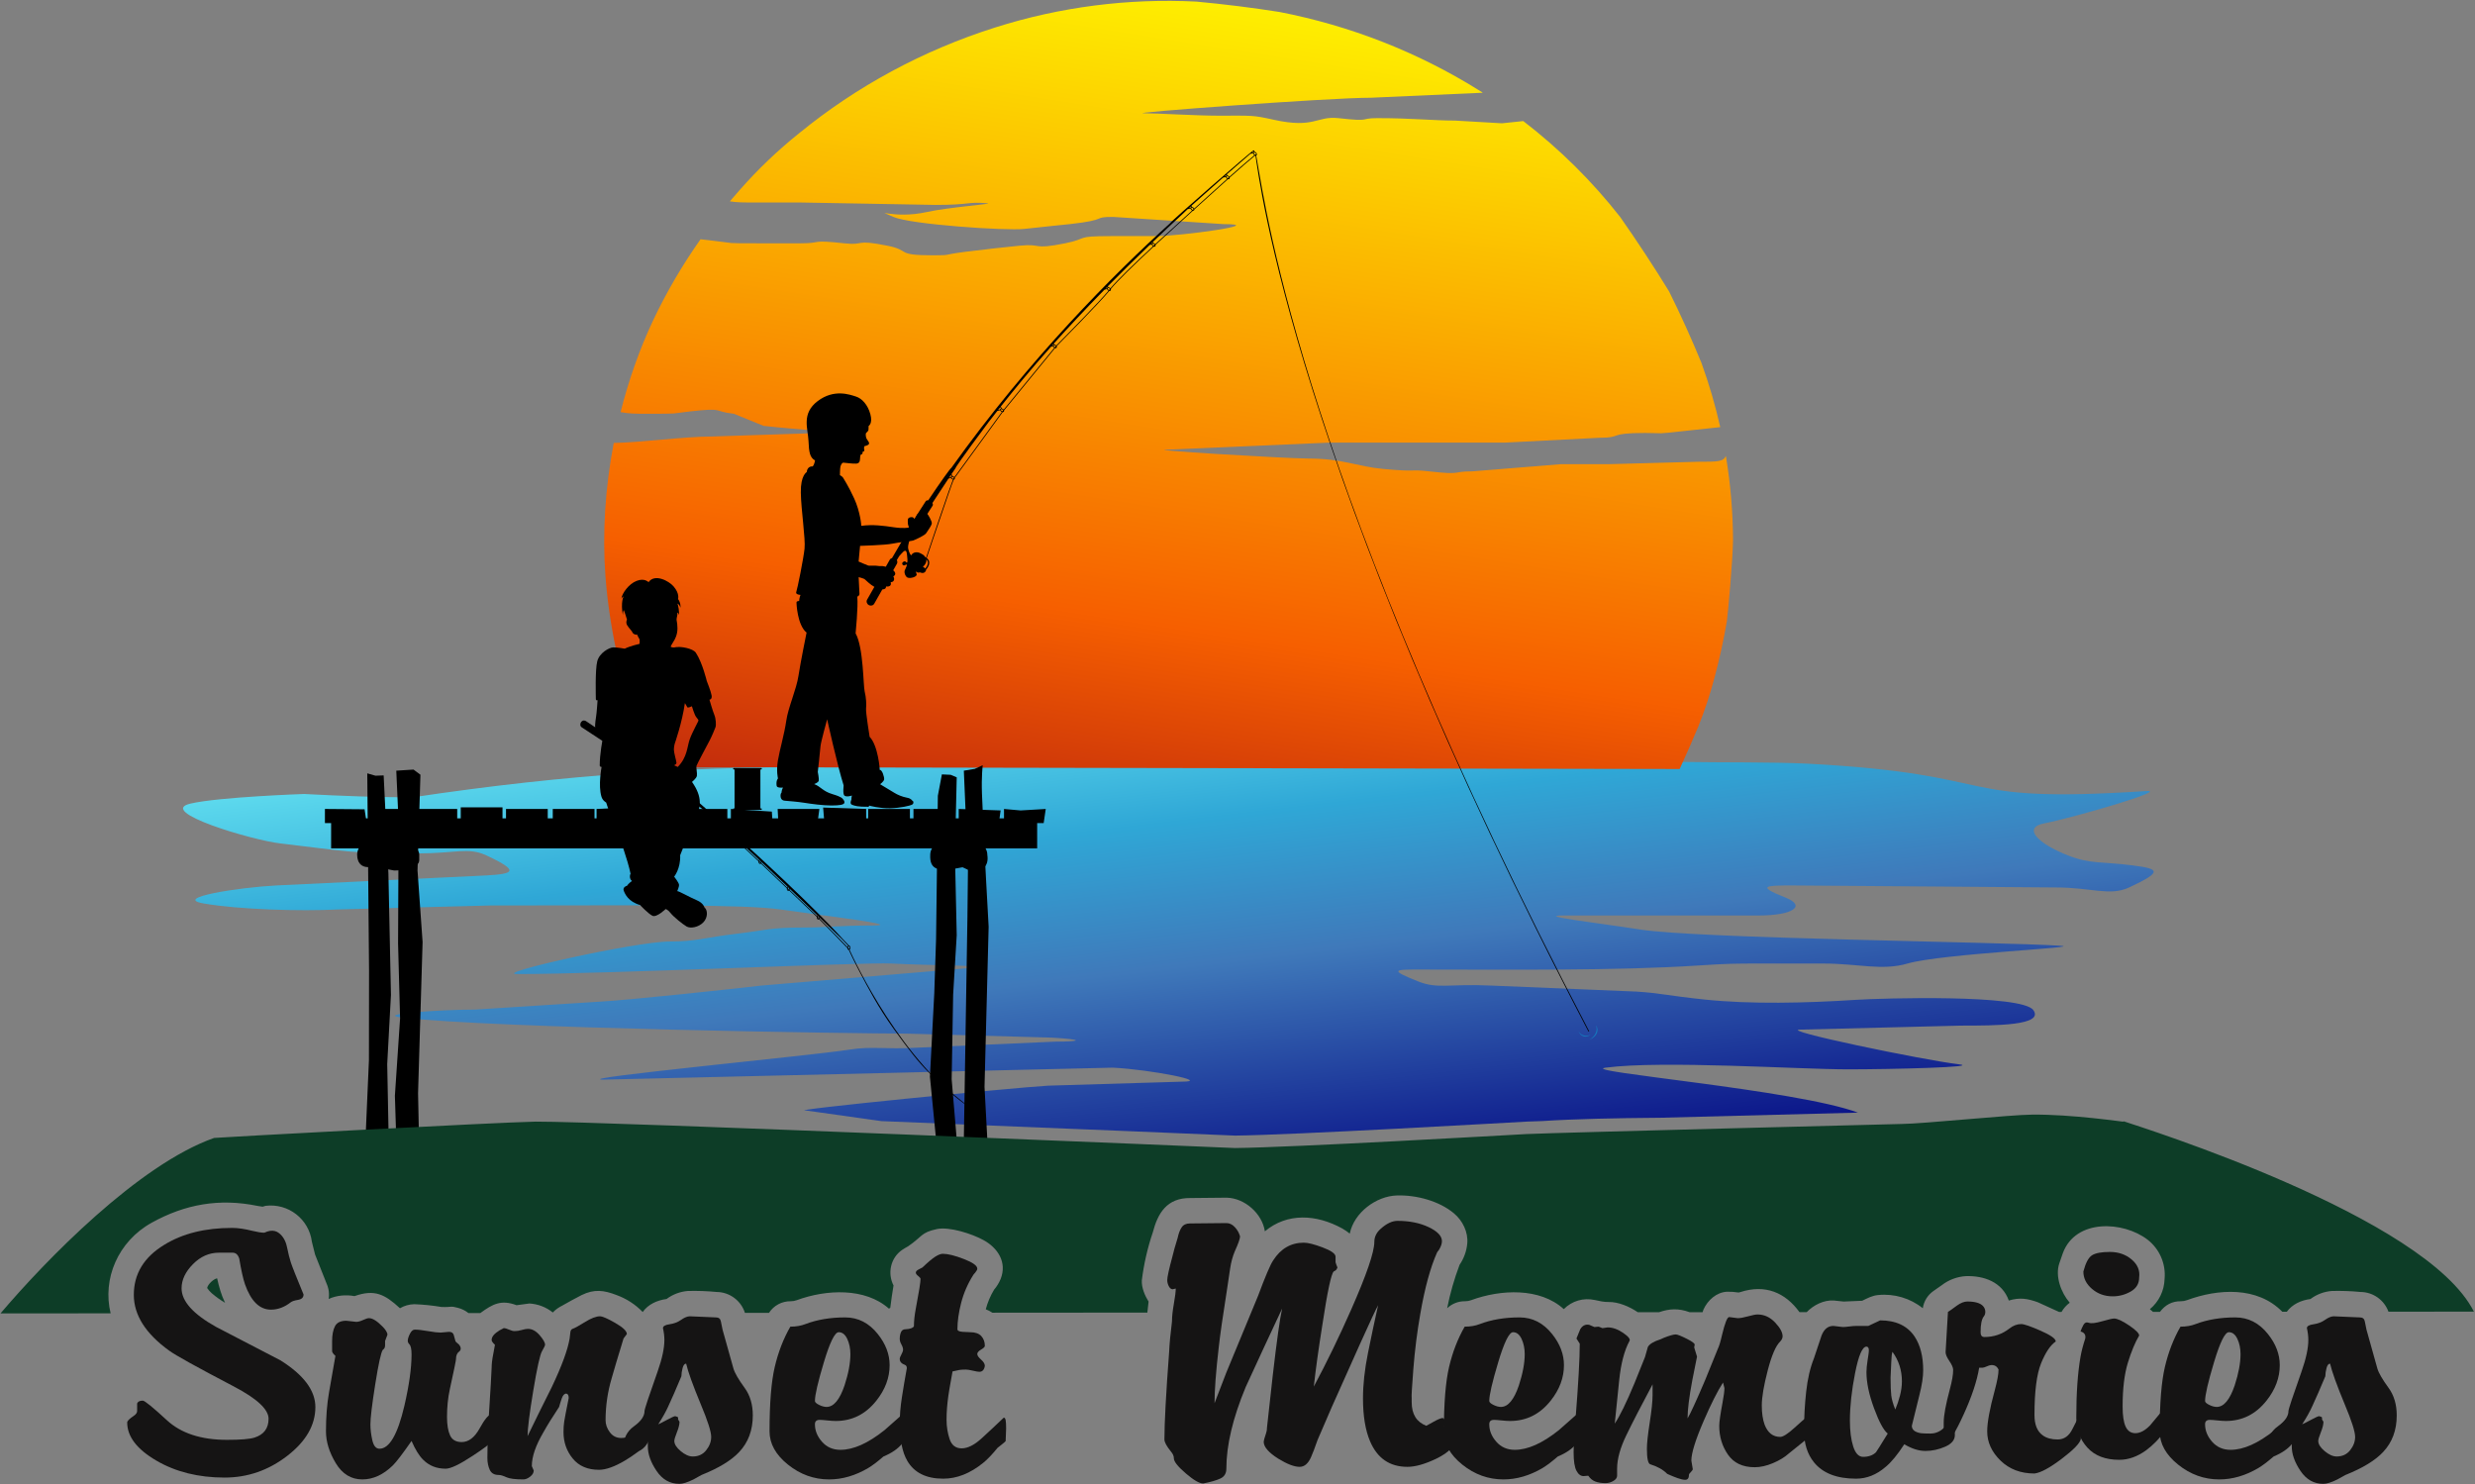 <svg xmlns:inkscape="http://www.inkscape.org/namespaces/inkscape" xmlns:sodipodi="http://sodipodi.sourceforge.net/DTD/sodipodi-0.dtd" xmlns="http://www.w3.org/2000/svg" xmlns:svg="http://www.w3.org/2000/svg" id="svg2" width="971.2" height="582.467" viewBox="0 0 971.2 582.467" sodipodi:docname="Sunset Memories_Logo.eps"><rect x="0" y="0" width="971.2" height="582.467" fill="#808080" stroke="none"/><defs id="defs6"><clipPath clipPathUnits="userSpaceOnUse" id="clipPath18"><path d="m 2594.52,1069.26 c 520.04,-20.6 1041.45,-42.61 1041.45,-42.61 169.92,1.83 798.89,37.92 859.21,41.23 8.98,0.39 24.6,0.94 45.62,1.6 91.4,6.06 216.45,8.75 346.19,9.69 204.84,5.46 440.32,11.49 582.41,15.1 -182.1,67.96 -828.36,121.12 -742.51,132.37 166.78,21.86 569.04,-5 714.44,-5 123.7,0 397,6.57 323.21,15.16 -101.21,11.79 -535.83,101.83 -464.12,101.83 l 472.32,11.78 c 101.21,0 245.46,0.17 212.95,45.6 -33.74,47.15 -446.67,35.24 -521.68,30.33 -147.06,-9.64 -310.7,-13.36 -444.74,0.7 -112.45,11.78 -127.41,18.66 -202.42,23.57 l -427.33,17.68 c -123.71,5.89 -156.31,-10.76 -213.67,11.79 -89.97,35.36 -67.61,35.36 0,35.36 263.32,0 581.03,-3.93 820.94,11.79 89.96,5.9 112.32,5.9 179.92,5.9 101.22,0 123.58,0 191.18,0 101.21,0 172.07,-21.94 247.41,0 101.21,29.46 528.44,47.26 449.77,52.41 -176.4,11.56 -1065.59,20.84 -1236.97,47.78 -112.46,17.68 -314.35,41.26 -224.92,41.26 h 573.53 c 101.22,0 142.15,28.12 78.72,53.05 -89.96,35.36 -53.09,35.36 22.5,35.36 l 775.95,-5.9 c 101.21,0 157.17,-26.32 213.67,0 101.21,47.15 88.15,54.76 11.24,64.84 -89.96,11.78 -124.93,3.43 -191.17,29.46 -89.97,35.37 -133.93,81.77 -70.63,94.21 89.97,17.68 371.54,99.9 300.38,95.24 -587.69,-38.5 -401.96,49.44 -996.37,80.59 -217.5,10.49 -540.71,-8.76 -747.28,36.63 -617.67,48.3 -1425.19,-30.65 -2046.84,-46.69 -465.1,5.55 -859.34,-21.18 -1312.63,-88.98 -101.21,0 -206.76,3.95 -319.215,9.84 0,0 -249.844,-8.57 -334.437,-28.28 -101.215,-23.57 179.898,-107.39 264.027,-117.19 198.395,-23.11 198.525,-29.47 404.845,-29.47 112.46,0 148.83,19.07 202.42,-5.9 101.22,-47.15 78.8,-54.35 0,-58.93 l -618.507,-29.47 c -112.457,-5.9 -307.164,-36.72 -213.672,-53.05 102.664,-17.94 286.027,-23.32 393.602,-17.68 l 449.827,11.79 c 440.91,0 744.72,3.93 854.67,-11.79 123.71,-17.68 371.31,-47.15 269.9,-47.15 -101.21,0 -126.83,-5.9 -202.42,-5.9 -101.21,0 -113.79,-8.66 -191.18,-17.68 -101.21,-11.78 -123.15,-23.57 -202.42,-23.57 -101.21,0 -527.89,-95.81 -448.62,-95.81 262.91,0 1018.48,35.29 1100.87,30.98 112.46,-5.9 333.06,-6.81 247.4,-11.79 l -629.75,-53.05 c -101.21,-11.79 -397.11,-43.21 -472.32,-47.15 l -371.11,-23.57 c -101.21,0 -300.98,-13.41 -213.67,-23.58 269.9,-31.44 1337.5,-47.15 1484.43,-47.15 l 427.34,-11.79 c 101.21,-5.89 82.95,-11.79 11.24,-11.79 l -404.84,-17.68 c -101.21,-5.89 -133.74,4.9 -202.42,-5.89 -112.46,-17.69 -806.46,-83.78 -727.67,-88.37 l 1503.62,35.32 c 112.46,-5.89 291.86,-41.26 202.42,-41.26 l -393.6,-11.78 c -101.21,-5.9 -786.96,-73.26 -711.37,-73.26 z" clip-rule="evenodd" id="path16"></path></clipPath><linearGradient x1="342.238" y1="264.979" x2="364.73" y2="74.017" gradientUnits="userSpaceOnUse" gradientTransform="scale(10)" spreadMethod="pad" id="linearGradient28"><stop style="stop-opacity:1;stop-color:#7fffff" offset="0" id="stop20"></stop><stop style="stop-opacity:1;stop-color:#2fa7d6" offset="0.364" id="stop22"></stop><stop style="stop-opacity:1;stop-color:#3f79ba" offset="0.584" id="stop24"></stop><stop style="stop-opacity:1;stop-color:#00007f" offset="1" id="stop26"></stop></linearGradient><clipPath clipPathUnits="userSpaceOnUse" id="clipPath38"><path d="m 5080.57,3027.39 c -7.84,-17.15 -23.53,-17.15 -82.32,-17.15 l -261.46,-7.06 c -70.66,0 -33.47,0 -141.33,0 l -261.47,-21.2 c -63.6,0 -25.49,-11.3 -127.19,0 -63.6,7.06 -26.84,-2.71 -134.27,7.06 -77.73,7.07 -119.48,30.69 -221.82,30.69 -60.03,0 -510.84,26.43 -408.51,26.43 l 474.87,20.61 h 515.86 l 275.59,14.14 c 70.67,0 21.14,14.13 134.27,14.13 63.6,0 19.99,-4.84 127.19,7.07 48.43,5.38 59.98,6.66 94,10.09 -14.37,63.94 -32.83,127.08 -55.3,189.05 -29.23,71.13 -60.99,141.29 -95.22,210.34 -45.68,74.41 -93.71,147.48 -143.99,219.1 -82.55,105.44 -178.43,200.31 -285.28,282.48 -12.98,-1.07 -32.15,-3.15 -62.71,-6.54 l -138.21,7.96 c -63.61,0 -125.96,7.21 -228.29,7.21 -56.54,0 -13.64,-11.3 -115.35,0 -63.6,7.07 -69.78,-31.48 -189.84,-4.8 -63.6,14.13 -61.08,12.01 -163.41,12.01 -63.6,0 -180.23,7.21 -218.68,7.21 -63.99,0 540.42,45.66 668.05,45.66 l 329.33,14.73 c -4.47,2.85 -8.97,5.68 -13.48,8.48 -178.37,111.07 -376.87,188.83 -585.15,229.23 -81.08,12.77 -162.58,22.95 -244.37,30.52 -200.69,10.23 -401.6,-15.59 -592.45,-76.16 -211.75,-67 -407.97,-172.88 -577.78,-311.79 -62.7,-50.26 -120.71,-105.67 -173.39,-165.6 -10.14,-11.35 -20.12,-22.83 -29.92,-34.43 21.66,-3.43 38.25,-3.43 82.3,-3.43 102.33,0 63.6,0 127.2,0 l 395.73,-7.06 c 107.87,0 90.1,9.98 153.49,4.8 20.69,-1.69 -115.17,-11.58 -178.77,-25.72 -99.89,-22.2 -162.12,13.85 -98.52,-14.42 50.3,-22.35 331.98,-41.25 385.26,-35.33 112.44,12.49 70.66,7.07 134.27,14.13 117.44,13.05 63.59,21.2 127.2,21.2 l 325.06,-21.2 c 132.11,0 -127.2,-35.33 -197.87,-35.33 -107.87,0 -70.66,0 -134.26,0 -107.87,0 -63.6,-7.07 -134.27,-21.2 -100.34,-20.07 -63.6,0 -134.26,-7.07 -107.33,-10.73 -63.6,-7.06 -127.2,-14.13 -112.44,-12.49 -63.6,-14.13 -127.2,-14.13 -113.13,0 -63.6,14.13 -134.27,28.26 -100.34,20.07 -63.59,0 -127.19,7.07 -101.71,11.3 -63.6,0 -127.2,0 -102.34,0 -63.6,0 -127.2,0 -102.33,0 -63.6,0 -127.2,7.07 -17.59,1.95 -31.12,3.45 -41.42,4.88 -53.78,-76.14 -100.79,-156.64 -140.47,-240.65 -39.46,-84.06 -71.35,-174.75 -94.93,-268.23 27.59,-4.8 39.52,-4.8 78.96,-4.8 102.33,0 63.6,0 127.2,7.07 101.7,11.3 63.59,0 127.19,-7.07 l 87.72,-35.72 c 101.7,-11.3 240.42,-18.39 166.68,-20.81 l -318.08,-10.43 c -81.9,0 -213.1,-17.94 -289.78,-19.05 -25.12,-131.23 -33.89,-265.45 -24.39,-392.54 10.04,-134.23 42.28,-297.25 88.95,-416.68 19.33,-48.64 39.43,-97 60.27,-145.07 l 3013.01,-5.55 c 19.1,41.54 37.46,83.4 55.07,125.55 18.76,46.96 34.64,94.95 47.54,143.7 14.63,54.69 26.74,109.97 36.31,165.68 3.55,25.14 17.23,178.18 18.14,238.72 -0.32,83.22 -7.38,166.14 -21.04,248.02 z" clip-rule="evenodd" id="path36"></path></clipPath><linearGradient x1="383.291" y1="572.396" x2="314.471" y2="136.206" gradientUnits="userSpaceOnUse" gradientTransform="scale(10)" spreadMethod="pad" id="linearGradient48"><stop style="stop-opacity:1;stop-color:#ff7f00" offset="0" id="stop40"></stop><stop style="stop-opacity:1;stop-color:#ffff00" offset="0.266" id="stop42"></stop><stop style="stop-opacity:1;stop-color:#f65f00" offset="0.729" id="stop44"></stop><stop style="stop-opacity:1;stop-color:#960016" offset="1" id="stop46"></stop></linearGradient></defs><g id="g8" inkscape:groupmode="layer" inkscape:label="ink_ext_XXXXXX" transform="matrix(1.333,0,0,-1.333,0,582.467)"><g id="g10" transform="scale(0.1)"><g id="g12"><g id="g14" clip-path="url(#clipPath18)"><path d="m 2594.52,1069.26 c 520.04,-20.6 1041.45,-42.61 1041.45,-42.61 169.92,1.83 798.89,37.92 859.21,41.23 8.98,0.39 24.6,0.94 45.62,1.6 91.4,6.06 216.45,8.75 346.19,9.69 204.84,5.46 440.32,11.49 582.41,15.1 -182.1,67.96 -828.36,121.12 -742.51,132.37 166.78,21.86 569.04,-5 714.44,-5 123.7,0 397,6.57 323.21,15.16 -101.21,11.79 -535.83,101.83 -464.12,101.83 l 472.32,11.78 c 101.21,0 245.46,0.17 212.95,45.6 -33.74,47.15 -446.67,35.24 -521.68,30.33 -147.06,-9.64 -310.7,-13.36 -444.74,0.7 -112.45,11.78 -127.41,18.66 -202.42,23.57 l -427.33,17.68 c -123.71,5.89 -156.31,-10.76 -213.67,11.79 -89.97,35.36 -67.61,35.36 0,35.36 263.32,0 581.03,-3.93 820.94,11.79 89.96,5.9 112.32,5.9 179.92,5.9 101.22,0 123.58,0 191.18,0 101.21,0 172.07,-21.94 247.41,0 101.21,29.46 528.44,47.26 449.77,52.41 -176.4,11.56 -1065.59,20.84 -1236.97,47.78 -112.46,17.68 -314.35,41.26 -224.92,41.26 h 573.53 c 101.22,0 142.15,28.12 78.72,53.05 -89.96,35.36 -53.09,35.36 22.5,35.36 l 775.95,-5.9 c 101.21,0 157.17,-26.32 213.67,0 101.21,47.15 88.15,54.76 11.24,64.84 -89.96,11.78 -124.93,3.43 -191.17,29.46 -89.97,35.37 -133.93,81.77 -70.63,94.21 89.97,17.68 371.54,99.9 300.38,95.24 -587.69,-38.5 -401.96,49.44 -996.37,80.59 -217.5,10.49 -540.71,-8.76 -747.28,36.63 -617.67,48.3 -1425.19,-30.65 -2046.84,-46.69 -465.1,5.55 -859.34,-21.18 -1312.63,-88.98 -101.21,0 -206.76,3.95 -319.215,9.84 0,0 -249.844,-8.57 -334.437,-28.28 -101.215,-23.57 179.898,-107.39 264.027,-117.19 198.395,-23.11 198.525,-29.47 404.845,-29.47 112.46,0 148.83,19.07 202.42,-5.9 101.22,-47.15 78.8,-54.35 0,-58.93 l -618.507,-29.47 c -112.457,-5.9 -307.164,-36.72 -213.672,-53.05 102.664,-17.94 286.027,-23.32 393.602,-17.68 l 449.827,11.79 c 440.91,0 744.72,3.93 854.67,-11.79 123.71,-17.68 371.31,-47.15 269.9,-47.15 -101.21,0 -126.83,-5.9 -202.42,-5.9 -101.21,0 -113.79,-8.66 -191.18,-17.68 -101.21,-11.78 -123.15,-23.57 -202.42,-23.57 -101.21,0 -527.89,-95.81 -448.62,-95.81 262.91,0 1018.48,35.29 1100.87,30.98 112.46,-5.9 333.06,-6.81 247.4,-11.79 l -629.75,-53.05 c -101.21,-11.79 -397.11,-43.21 -472.32,-47.15 l -371.11,-23.57 c -101.21,0 -300.98,-13.41 -213.67,-23.58 269.9,-31.44 1337.5,-47.15 1484.43,-47.15 l 427.34,-11.79 c 101.21,-5.89 82.95,-11.79 11.24,-11.79 l -404.84,-17.68 c -101.21,-5.89 -133.74,4.9 -202.42,-5.89 -112.46,-17.69 -806.46,-83.78 -727.67,-88.37 l 1503.62,35.32 c 112.46,-5.89 291.86,-41.26 202.42,-41.26 l -393.6,-11.78 c -101.21,-5.9 -786.96,-73.26 -711.37,-73.26 l 220.88,-31.08" style="fill:url(#linearGradient28);fill-opacity:1;fill-rule:nonzero;stroke:none" id="path30"></path></g></g><g id="g32"><g id="g34" clip-path="url(#clipPath38)"><path d="m 5080.57,3027.39 c -7.84,-17.15 -23.53,-17.15 -82.32,-17.15 l -261.46,-7.06 c -70.66,0 -33.47,0 -141.33,0 l -261.47,-21.2 c -63.6,0 -25.49,-11.3 -127.19,0 -63.6,7.06 -26.84,-2.71 -134.27,7.06 -77.73,7.07 -119.48,30.69 -221.82,30.69 -60.03,0 -510.84,26.43 -408.51,26.43 l 474.87,20.61 h 515.86 l 275.59,14.14 c 70.67,0 21.14,14.13 134.27,14.13 63.6,0 19.99,-4.84 127.19,7.07 48.43,5.38 59.98,6.66 94,10.09 -14.37,63.94 -32.83,127.08 -55.3,189.05 -29.23,71.13 -60.99,141.29 -95.22,210.34 -45.68,74.41 -93.71,147.48 -143.99,219.1 -82.55,105.44 -178.43,200.31 -285.28,282.48 -12.98,-1.07 -32.15,-3.15 -62.71,-6.54 l -138.21,7.96 c -63.61,0 -125.96,7.21 -228.29,7.21 -56.54,0 -13.64,-11.3 -115.35,0 -63.6,7.07 -69.78,-31.48 -189.84,-4.8 -63.6,14.13 -61.08,12.01 -163.41,12.01 -63.6,0 -180.23,7.21 -218.68,7.21 -63.99,0 540.42,45.66 668.05,45.66 l 329.33,14.73 c -4.47,2.85 -8.97,5.68 -13.48,8.48 -178.37,111.07 -376.87,188.83 -585.15,229.23 -81.08,12.77 -162.58,22.95 -244.37,30.52 -200.69,10.23 -401.6,-15.59 -592.45,-76.16 -211.75,-67 -407.97,-172.88 -577.78,-311.79 -62.7,-50.26 -120.71,-105.67 -173.39,-165.6 -10.14,-11.35 -20.12,-22.83 -29.92,-34.43 21.66,-3.43 38.25,-3.43 82.3,-3.43 102.33,0 63.6,0 127.2,0 l 395.73,-7.06 c 107.87,0 90.1,9.98 153.49,4.8 20.69,-1.69 -115.17,-11.58 -178.77,-25.72 -99.89,-22.2 -162.12,13.85 -98.52,-14.42 50.3,-22.35 331.98,-41.25 385.26,-35.33 112.44,12.49 70.66,7.07 134.27,14.13 117.44,13.05 63.59,21.2 127.2,21.2 l 325.06,-21.2 c 132.11,0 -127.2,-35.33 -197.87,-35.33 -107.87,0 -70.66,0 -134.26,0 -107.87,0 -63.6,-7.07 -134.27,-21.2 -100.34,-20.07 -63.6,0 -134.26,-7.07 -107.33,-10.73 -63.6,-7.06 -127.2,-14.13 -112.44,-12.49 -63.6,-14.13 -127.2,-14.13 -113.13,0 -63.6,14.13 -134.27,28.26 -100.34,20.07 -63.59,0 -127.19,7.07 -101.71,11.3 -63.6,0 -127.2,0 -102.34,0 -63.6,0 -127.2,0 -102.33,0 -63.6,0 -127.2,7.07 -17.59,1.95 -31.12,3.45 -41.42,4.88 -53.78,-76.14 -100.79,-156.64 -140.47,-240.65 -39.46,-84.06 -71.35,-174.75 -94.93,-268.23 27.59,-4.8 39.52,-4.8 78.96,-4.8 102.33,0 63.6,0 127.2,7.07 101.7,11.3 63.59,0 127.19,-7.07 l 87.72,-35.72 c 101.7,-11.3 240.42,-18.39 166.68,-20.81 l -318.08,-10.43 c -81.9,0 -213.1,-17.94 -289.78,-19.05 -25.12,-131.23 -33.89,-265.45 -24.39,-392.54 10.04,-134.23 42.28,-297.25 88.95,-416.68 19.33,-48.64 39.43,-97 60.27,-145.07 l 3013.01,-5.55 c 19.1,41.54 37.46,83.4 55.07,125.55 18.76,46.96 34.64,94.95 47.54,143.7 14.63,54.69 26.74,109.97 36.31,165.68 3.55,25.14 17.23,178.18 18.14,238.72 -0.32,83.22 -7.38,166.14 -21.04,248.02" style="fill:url(#linearGradient48);fill-opacity:1;fill-rule:nonzero;stroke:none" id="path50"></path></g></g><path d="m 1754.5,2258.19 c 2.11,11.77 4.6,50.33 4.6,50.33 0,0 -5.08,-2.34 -5.08,3.53 0,5.9 -2.47,86.58 4.27,111.38 6.72,24.81 35.34,39.94 46.69,40.37 11.36,0.43 34.48,-3.79 34.07,-3.79 15.99,7.99 43.74,14.29 43.74,14.29 0,0 0.85,12.63 -0.41,13.88 -1.27,1.27 -7.58,13.87 -7.15,13.87 0,-2.51 -10.52,0.04 -12.58,4.49 -3.72,8.04 -9.68,11.6 -16.38,22.46 -5.02,8.18 -0.61,16.83 -0.61,16.83 0,0 -8.72,28.13 -9.56,28.13 -2.52,-6.3 -2.52,-14.72 -2.52,-15.15 -7.09,38.26 2.11,55.1 2.11,55.1 -5.28,-2.53 -6.68,-7.43 -6.68,-7.02 1.88,15.71 21.81,44.01 45.38,52.85 23.55,8.83 33.24,-3.37 34.91,-3.78 18.08,25.65 59.68,3.68 73.61,-12.63 18.45,-21.57 13.12,-36.58 13.12,-37.01 9.25,-13.02 6.73,-25.8 7.57,-25.8 -4.76,11.77 -9.12,12.06 -9.55,12.06 2.54,-2.94 6.11,-25.76 4.43,-33.34 -1.32,6.69 -4.43,6.96 -4.43,6.96 0,0 0.81,-5.13 -1.88,-15.78 -2.04,-8.07 1.88,-8.07 2.09,-30.28 0.19,-18.93 -7.56,-33.21 -12.19,-39.95 -4.62,-6.73 -8,-14.3 -8,-14.3 8.84,-5.04 17.26,0 18.94,-1.27 9.67,2.11 46.65,-3.34 55.43,-16.5 19.21,-28.82 32.17,-83.33 32.17,-83.33 0,0 12.1,-30.09 14.19,-42.29 2.11,-12.2 -6.31,-12.61 -6.31,-12.61 0,0 9.69,-33.63 14.31,-44.56 4.61,-10.93 5.88,-30.27 3.36,-36.58 -2.53,-6.32 -8.84,-22.71 -16.83,-38.27 -7.99,-15.56 -37.86,-70.64 -39.11,-75.68 -1.27,-5.05 2.52,-21.02 1.25,-29.02 -1.25,-7.98 -14.72,-17.64 -14.29,-18.07 31.96,-45.41 25.23,-75.25 10.93,-104.68 -14.29,-29.44 -45.84,-111.42 -45.84,-111.01 1.68,-39.52 -17.68,-63.06 -17.68,-63.06 0,0 13.89,-17.65 14.32,-23.97 0.41,-6.31 -5.49,-19.34 -5.49,-18.5 5.47,0 37.43,-18.49 57.64,-26.92 20.19,-8.39 22.71,-21.84 23.12,-21.84 8.41,-5.89 10.95,-28.19 -3.77,-43.31 -14.72,-15.15 -38.29,-18.51 -49.23,-12.2 -10.93,6.3 -38.7,28.59 -47.11,39.52 -8.41,10.93 -14.72,11.77 -14.72,11.77 0,0 -26.5,-25.64 -38.68,-19.75 -12.21,5.88 -36.61,31.53 -36.19,31.53 -34.91,10.09 -44.59,32.37 -48.38,42.46 -3.78,10.11 8.85,14.72 9.26,13.88 4.62,7.15 14.31,14.31 15.15,14.31 -10.53,8.82 -4.63,21.86 -4.2,21.43 -8.42,40.79 -34.5,112.27 -34.93,112.68 -13.04,23.56 -37.02,97.13 -37.02,97.13 0,0 -10.5,5.46 -13.86,17.23 -10.1,32.81 0.41,87.47 0.41,87.47 0,0 -4.63,-0.42 -5.47,3.78 0,35.76 8.42,76.5 8.42,76.5 0,0 -16.41,23.13 -20.2,26.91 -3.78,3.79 -1.27,27.33 0.84,39.12 z m 229.66,-141.3 10.94,-5.05 c 28.61,29.02 27.35,59.3 35.34,81.59 7.99,22.27 26.09,53.4 25.66,55.49 -0.43,2.11 -2.52,4.62 -7.15,10.52 -4.63,5.89 -12.2,31.11 -12.2,31.11 0,0 -11.78,-5.87 -13.46,-2.94 -1.68,2.94 -7.14,12.62 -7.14,12.19 -8.01,-57.19 -29.88,-119.41 -29.88,-119.41 0,0 -2.52,-8.82 -2.52,-17.66 0,-8.83 7.15,-32.8 7.56,-38.26 0.43,-5.47 -7.15,-7.58 -7.15,-7.58 z m -64.76,-201.82 c 0,0.84 16.4,50.46 25.23,68.12 0,0 -28.18,-3.37 -34.08,0.84 l -5.46,-3.37 c 0,0 14.31,-47.51 14.31,-65.59" style="fill:#000000;fill-opacity:1;fill-rule:nonzero;stroke:none" id="path52"></path><path d="m 2531.89,2762.69 c 0,0 74.04,2.16 94.16,6.36 23.95,5 55.67,6.92 63.36,9.9 7.68,2.96 33.38,14.94 37.09,21.14 3.74,6.19 16.29,22.29 16.56,29.44 0.22,5.55 -9.79,23.85 -13.76,27.84 -4.37,4.42 -24.46,0.92 -29.12,-2.09 -3.1,-2.01 -3.07,-11.77 -3.07,-11.77 0,0 -4.09,-3.15 -6.53,0.03 -2.23,2.91 -3.24,3.82 -7.66,3.7 -4.44,-0.12 -10.81,-1.59 -10.61,-9.9 0.12,-4.44 -0.1,-9.48 1.3,-14.22 0.6,-2.02 2.45,-4.27 1.13,-6.75 0,0 -15.45,-3.17 -43.85,1.08 -28.42,4.23 -60.73,8.94 -95.55,4.14 0.55,0.02 -2.76,41.52 -21,80.99 -18.23,39.46 -30.34,56.33 -32.1,60.17 -1.77,3.84 -9.65,8.05 -9.65,8.05 0,0 0.04,19.98 1.54,25.56 1.53,5.59 5.26,11.25 8.04,11.31 2.76,0.07 28.95,-3.68 38.36,-2.88 9.41,0.81 10.92,6.94 11.27,14.17 0.38,7.22 0.76,13.33 4.65,13.43 3.87,0.11 2.59,6.72 2.59,6.72 0,0 6.61,1.85 5.41,5.69 -1.21,3.85 -1.4,11.07 1.36,11.68 2.76,0.64 12.13,2.56 12.56,7.56 0.41,5 -5.26,9.83 -7.61,14.76 -2.35,4.94 -2.57,13.25 -1.51,15.49 1.05,2.25 7.08,5.18 7.49,10.75 0.4,5.55 0.28,10.53 0.28,10.53 0,0 12.58,6.99 5.19,34.54 -7.39,27.53 -24.53,46.5 -42.44,52.14 -17.91,5.62 -64.42,23.26 -112.84,-13.52 -48.41,-36.77 -28.38,-81.16 -26.89,-116.62 1.49,-35.47 4.06,-48.71 19.28,-58.29 -0.53,-0.58 -1.87,-12.81 -7.3,-17.4 0,0 -15.05,2.38 -17.33,-16.54 0.02,-0.54 -18.06,-8.79 -17.26,-60.34 0.79,-51.57 14.11,-135.54 10.99,-165 -3.1,-29.49 -21.25,-119.83 -24.39,-127.68 -3.12,-7.84 12.44,-8.54 12.44,-8.54 0,0 -3.66,-8.96 -3.97,-17.84 0,0 -7.22,-0.19 -7.68,-3.55 -0.46,-3.32 2.33,-67.6 29.55,-89.62 0,0 -17.69,-86.43 -23.84,-127.09 -6.15,-40.65 -30.3,-92.86 -35.92,-132.4 -5.63,-39.52 -19.39,-85.37 -24.67,-117.12 -5.26,-31.76 0.27,-52.68 0.27,-52.68 0,0 -6.47,-6.27 -3.83,-22.29 1.83,-6.61 18.42,-4.5 18.42,-4.5 0,0 -4.73,-10.11 -4.05,-15.1 -0.01,1.12 -3.25,-2.84 -3.06,-9.51 0.17,-6.64 3.12,-13.22 12.01,-14.1 8.9,-0.87 37.81,-2.88 58.43,-6.23 20.62,-3.34 55.7,-7.97 79.56,-7.9 23.86,0.08 37.12,2.09 38.06,8.22 0.95,6.12 -5.29,11.52 -5.29,11.52 0,0 -0.69,4.96 -29.77,13.63 -29.09,8.65 -34.44,22.38 -54.04,29.64 0,0 12.65,4.22 13.59,10.33 0.96,6.14 -2.88,25.45 -2.88,25.45 0,0 7.18,63.98 8,75.65 0.79,11.65 19.56,79.26 19.56,79.26 0,0 30.22,-136.75 48.37,-193.96 1.09,0.58 -3.76,-26.18 3.03,-30.99 6.79,-4.8 21.63,0.58 21.63,0.58 0,0 -2.04,-6.72 -1.37,-11.14 0.55,0.57 -6.88,-12.93 1.52,-16.03 8.42,-3.12 15.7,-6.26 48.99,-5.93 l 1.59,3.38 c 0,0 31.84,-8.61 61.78,-7.82 29.95,0.79 59.74,7.68 65.18,11.14 5.47,3.48 3.02,11.73 -0.85,11.63 0,0 -1.84,6.05 -15.2,8.46 -13.39,2.44 -27.98,8.71 -36.44,14.04 -8.47,5.31 -42.28,25.51 -42.28,25.51 0,0 10.88,8.05 11.82,14.17 0.96,6.13 -5.76,29.24 -12.94,27.96 0.57,-0.55 -4.66,71.97 -29.75,97.38 0,0 -11.89,72.9 -10.52,83.49 1.38,10.57 0.23,33.28 -4.08,49.8 -4.32,16.53 -3.43,130.26 -26.7,171.26 -0.04,1.66 7.93,77.85 4.91,108.28 0,0 6.62,1.83 6.43,8.48 -0.17,6.66 -2.38,48.76 -2.38,48.76 0,0 15.06,-3.5 18.49,-6.74 3.41,-3.23 17.07,-16.19 27.2,-21.46 10.11,-5.28 16.28,-7.36 23.5,-7.71 7.23,-0.36 11.58,2.51 11.43,8.62 0.02,-0.55 11.65,-1.79 13.95,5.08 1.03,3.07 -0.41,7.47 -0.41,7.47 0,0 8.31,-0.44 10.01,6.79 1.27,5.37 -2.13,10.07 -2.13,10.07 0,0 10.63,5 2.95,14.87 -3.89,4.99 -18.08,11.91 -28.14,14.41 -10.06,2.52 -13.88,0.2 -20.02,1.7 -6.13,1.5 -24.4,-0.09 -28.31,0.92 -3.93,1.01 -28.63,12.01 -28.63,12.01 l 4.34,46.12" style="fill:#000000;fill-opacity:1;fill-rule:nonzero;stroke:none" id="path54"></path><path d="m 1726.11,2246.02 c 6.85,-4.66 241.23,-160.48 277.77,-192.26 36.52,-31.8 72.51,-63.2 71.69,-62.58 257.1,-228.86 368.23,-344.83 406.53,-387.03 l 17.31,-18.16 c 1.2,-0.2 2.22,-0.98 2.88,-2.01 0.79,-1.19 1.22,-2.74 1.22,-4.43 0,-1.68 -0.43,-3.22 -1.22,-4.42 -0.39,-0.59 -0.87,-1.11 -1.45,-1.49 14.1,-30.93 154.12,-334.29 363.82,-471.57 l -2.76,1.38 c -123.47,100.03 -140.03,111.07 -231.09,237.3 -45.92,63.66 -77.07,124.03 -99.21,165.8 -11.07,20.9 -19.39,37.77 -25.01,49.52 -2.79,5.88 -4.93,10.47 -6.37,13.63 -0.67,1.45 -1.17,2.55 -1.54,3.39 -1.38,0.09 -2.5,0.93 -3.23,2.04 -0.63,0.96 -0.95,2.17 -1.09,3.48 -0.11,0.1 -0.19,0.18 -0.29,0.3 -14.73,15.68 -65.71,67.85 -82.73,84.72 -0.69,-0.58 -1.5,-0.97 -2.44,-0.97 -1.47,0 -2.67,0.89 -3.42,2.07 -0.79,1.2 -1.22,2.74 -1.22,4.44 0,0.43 0.1,0.8 0.15,1.22 -13.52,13.05 -47.42,45.38 -81.3,77.64 -0.67,-0.57 -1.48,-0.96 -2.42,-0.98 -1.46,0.02 -2.66,0.91 -3.43,2.09 -0.77,1.18 -1.22,2.73 -1.22,4.42 0,0.38 0.11,0.73 0.14,1.08 -33.68,32.09 -65.84,62.69 -76.32,72.66 -0.68,-0.58 -1.49,-0.97 -2.43,-0.97 -1.46,0 -2.68,0.89 -3.43,2.07 -0.77,1.2 -1.21,2.74 -1.21,4.44 0,0.36 0.1,0.68 0.13,1.04 -9.21,8.67 -26.1,24.42 -41.89,39.1 -9.42,8.77 -18.44,17.15 -25.15,23.4 -3.57,3.31 -6.45,5.98 -8.44,7.85 -0.7,-0.67 -1.58,-1.12 -2.59,-1.12 -1.47,0 -2.65,0.89 -3.42,2.08 -0.79,1.2 -1.22,2.74 -1.22,4.42 0,0.1 0.03,0.17 0.03,0.25 -3.99,2.68 -10.5,7 -18.51,12.31 -19.26,12.76 -47.32,31.28 -70.57,46.63 -11.62,7.66 -22.05,14.55 -29.55,19.5 -7.51,4.95 -12.1,7.97 -12.12,7.98 l 1.2,1.83 c 0,0 33.54,-22.09 67.2,-44.33 16.83,-11.1 33.7,-22.26 46.41,-30.69 6.36,-4.21 11.68,-7.74 15.45,-10.26 0.32,-0.22 0.56,-0.38 0.87,-0.58 0.2,0.63 0.46,1.27 0.81,1.8 0.22,0.32 0.46,0.63 0.73,0.9 -65.83,59.97 -81.36,70.81 -81.78,71.14 -22.06,16.86 -86.47,64.18 -86.47,64.18 0,0 -263.96,173.6 -271.24,178.16 -10.49,6.56 -0.6,27.14 13.44,17.59 z m 513.75,-413.18 c 0,0.3 -0.07,0.58 -0.12,0.87 -1.06,1.01 -2.16,2.06 -3.22,3.05 -0.24,-0.17 -0.46,-0.38 -0.68,-0.7 -0.25,-0.36 -0.45,-0.84 -0.59,-1.36 1.41,-1.31 2.68,-2.53 3.64,-3.44 0.15,-0.15 0.41,-0.39 0.59,-0.58 0.23,0.65 0.38,1.35 0.38,2.16 z m 83.28,-79.28 c 0,0.45 -0.1,0.86 -0.17,1.26 -1,0.95 -1.99,1.89 -2.99,2.84 -0.28,-0.17 -0.59,-0.45 -0.89,-0.87 -0.23,-0.36 -0.42,-0.83 -0.58,-1.34 1.41,-1.34 2.83,-2.69 4.24,-4.03 0.22,0.63 0.39,1.34 0.39,2.14 z m 88.2,-84.39 c 0,0.31 -0.07,0.56 -0.12,0.85 -1.07,1.05 -2.13,2.08 -3.21,3.11 -0.24,-0.18 -0.48,-0.4 -0.7,-0.74 -0.22,-0.34 -0.4,-0.77 -0.55,-1.23 1.6,-1.53 2.92,-2.81 3.81,-3.69 0.11,-0.12 0.27,-0.27 0.41,-0.39 0.2,0.62 0.36,1.3 0.36,2.09 z m 88.47,-93.36 0.05,-0.1 c 0.21,0.15 0.41,0.33 0.6,0.62 0.51,0.77 0.86,1.93 0.86,3.22 0,1.3 -0.35,2.47 -0.86,3.24 -0.24,0.37 -0.51,0.63 -0.77,0.8 l -0.43,-0.8 -1.3,0.7 c -0.23,-0.17 -0.47,-0.38 -0.67,-0.7 -0.5,-0.76 -0.84,-1.91 -0.86,-3.19 0.87,-0.92 1.61,-1.73 2.16,-2.33 0.64,-0.72 0.98,-1.11 1.22,-1.46 z m -39.22,40.95 c 10.01,-10.28 19.58,-20.13 26.72,-27.58 2.82,-2.93 5.25,-5.47 7.2,-7.54 0.21,0.87 0.5,1.66 0.94,2.34 0.38,0.59 0.86,1.1 1.43,1.48 l -19.65,20.63 c -22.46,21.84 -43.73,42.43 -63.85,61.86 -0.12,-0.91 -0.38,-1.76 -0.76,-2.52 9.38,-9.28 29.45,-29.67 47.97,-48.67 z m -53.28,49.17 c 0.51,-0.77 1.08,-1.08 1.59,-1.08 0.28,0 0.57,0.12 0.86,0.35 -0.24,0.23 -0.51,0.49 -0.74,0.71 -0.61,0.62 -1.49,1.46 -2.47,2.4 0.13,-0.92 0.36,-1.78 0.76,-2.38 z m -2.19,6.84 c 0.11,0.27 0.2,0.56 0.36,0.82 0.25,0.41 0.59,0.75 0.95,1.08 -29.52,28.49 -56.54,54.43 -81.22,78 -0.1,-1.04 -0.37,-2 -0.8,-2.84 33.3,-31.73 66.63,-63.51 80.71,-77.06 z m -86.03,77.57 c 0.52,-0.79 1.09,-1.09 1.6,-1.09 0.26,0 0.55,0.1 0.84,0.3 -1.07,1.02 -2.11,2.01 -3.15,3 0.12,-0.85 0.35,-1.66 0.71,-2.21 z m -2.24,6.7 c 0.14,0.31 0.22,0.67 0.41,0.94 0.31,0.47 0.69,0.86 1.12,1.22 -28.58,27.26 -53.94,51.3 -76.48,72.49 -0.1,-0.96 -0.36,-1.82 -0.75,-2.59 10.16,-9.68 42.09,-40.05 75.7,-72.06 z m -81.01,72.56 c 0.51,-0.77 1.07,-1.08 1.59,-1.08 0.25,0 0.55,0.1 0.84,0.31 -0.31,0.29 -0.67,0.63 -0.91,0.85 -0.62,0.61 -1.41,1.34 -2.25,2.14 0.12,-0.87 0.36,-1.66 0.73,-2.22 z m -68.48,68.39 c 17.64,-16.39 51.04,-47.44 66.21,-61.71 0.14,0.33 0.24,0.68 0.43,0.98 0.24,0.37 0.57,0.72 0.89,1.03 -30.25,28.4 -55.14,51.44 -75.56,70.12 -0.12,-0.84 -0.33,-1.63 -0.67,-2.33 2,-1.85 4.98,-4.64 8.7,-8.09 z m -14.1,8.4 c 0.51,-0.77 1.08,-1.08 1.59,-1.08 0.29,0 0.64,0.17 0.96,0.42 -0.72,0.69 -1.18,1.12 -1.32,1.24 l -0.01,0.02 c -0.21,0.15 -0.89,0.62 -1.91,1.3 0.14,-0.74 0.36,-1.41 0.69,-1.9 z m 0.89,3.47 c 0.53,-0.34 0.92,-0.61 1.22,-0.82 l 0.36,-0.24 0.27,-0.22 c 0.05,-0.05 0.39,-0.38 0.98,-0.92 0.19,0.58 0.31,1.23 0.31,1.95 0,0.27 -0.07,0.5 -0.09,0.75 -1.15,1.05 -2.26,2.06 -3.38,3.07 -0.18,-0.16 -0.37,-0.31 -0.56,-0.58 -0.33,-0.5 -0.55,-1.17 -0.69,-1.9 0.59,-0.42 1.15,-0.79 1.58,-1.09" style="fill:#000000;fill-opacity:1;fill-rule:nonzero;stroke:none" id="path56"></path><path d="m 2159.93,1989.82 h 2.43 v 114.64 h -2.43 c -1.02,0 -1.86,0.99 -1.86,2.19 0,1.22 0.84,2.19 1.86,2.19 h 80.93 c 1.02,0 1.85,-0.97 1.85,-2.19 0,-1.2 -0.83,-2.19 -1.85,-2.19 h -2.44 v -114.64 h 2.44 c 1.02,0 1.85,-0.97 1.85,-2.19 0,-1.22 -0.83,-2.19 -1.85,-2.19 h -80.93 c -1.02,0 -1.86,0.97 -1.86,2.19 0,1.22 0.84,2.19 1.86,2.19" style="fill:#000000;fill-opacity:1;fill-rule:nonzero;stroke:none" id="path58"></path><path d="m 2849.5,1817.24 -1.62,-148.83 -10.56,-653.07 h 69.13 l -8.27,154.68 12.15,471.43 c 0,0 -14.67,256.34 -19.68,392.58 -1.81,49.31 2.23,82.89 2.23,82.89 l -23.45,-10.68 -32.11,-5.36 c 0.01,0 12.18,-283.64 12.18,-283.64" style="fill:#000000;fill-opacity:1;fill-rule:nonzero;stroke:none" id="path60"></path><path d="m 2760.82,2027.02 -5.26,-422.54 -5.27,-158.83 -12.81,-245.82 18.08,-184.49 h 60.81 l -14.92,177.08 4.38,249.24 10.54,174.81 -5.28,239.73 5.28,225.09 -17.89,7.47 -25.83,1.19 -11.83,-62.93" style="fill:#000000;fill-opacity:1;fill-rule:nonzero;stroke:none" id="path62"></path><path d="m 1173.43,1947.11 -1.61,-354.61 5.93,-220.98 -15.29,-227.64 4.1,-128.54 h 66.9 l -2.8,136.06 13.34,445.08 -14.95,210.78 8.59,281.68 -20.35,15.19 -50.73,-3.25 6.87,-153.77" style="fill:#000000;fill-opacity:1;fill-rule:nonzero;stroke:none" id="path64"></path><path d="m 1086.42,1512.58 -0.33,-264.2 -10.21,-233.04 h 68.32 l -4.32,221.83 10.97,203.48 -7.51,358.69 -13.92,287.61 -24.15,-0.87 -24.11,6.96 5.26,-580.46" style="fill:#000000;fill-opacity:1;fill-rule:nonzero;stroke:none" id="path66"></path><path d="m 956.492,1946.62 h 122.848 l -6.13,40.57 -116.718,0.99 v -41.56" style="fill:#000000;fill-opacity:1;fill-rule:nonzero;stroke:none" id="path68"></path><path d="m 1089.76,1946.62 h 122.85 v 41.56 h -122.85 v -41.56" style="fill:#000000;fill-opacity:1;fill-rule:nonzero;stroke:none" id="path70"></path><path d="m 1223.04,1946.62 h 122.85 v 41.56 h -122.85 v -41.56" style="fill:#000000;fill-opacity:1;fill-rule:nonzero;stroke:none" id="path72"></path><path d="m 1489.58,1946.62 h 122.85 v 41.56 h -122.85 v -41.56" style="fill:#000000;fill-opacity:1;fill-rule:nonzero;stroke:none" id="path74"></path><path d="m 1627.24,1946.62 h 122.85 v 41.56 h -122.85 v -41.56" style="fill:#000000;fill-opacity:1;fill-rule:nonzero;stroke:none" id="path76"></path><path d="m 1756.13,1946.62 h 122.85 l -4.85,47.37 -118,-5.81 v -41.56" style="fill:#000000;fill-opacity:1;fill-rule:nonzero;stroke:none" id="path78"></path><path d="m 1889.4,1946.62 h 122.85 v 41.56 H 1889.4 v -41.56" style="fill:#000000;fill-opacity:1;fill-rule:nonzero;stroke:none" id="path80"></path><path d="m 2018.27,1946.62 h 122.85 v 41.56 h -122.85 v -41.56" style="fill:#000000;fill-opacity:1;fill-rule:nonzero;stroke:none" id="path82"></path><path d="m 2151.54,1946.62 h 122.85 l -2.3,33.81 -120.55,7.75 v -41.56" style="fill:#000000;fill-opacity:1;fill-rule:nonzero;stroke:none" id="path84"></path><path d="m 2291.43,1946.52 115.24,1.7 5.4,39.96 h -122.86 l 2.22,-41.66" style="fill:#000000;fill-opacity:1;fill-rule:nonzero;stroke:none" id="path86"></path><path d="m 2426.88,1946.62 h 122.85 v 41.56 l -126.61,4.11 3.76,-45.67" style="fill:#000000;fill-opacity:1;fill-rule:nonzero;stroke:none" id="path88"></path><path d="m 2555.76,1946.62 h 122.85 v 41.56 h -122.85 v -41.56" style="fill:#000000;fill-opacity:1;fill-rule:nonzero;stroke:none" id="path90"></path><path d="m 2689.03,1946.62 h 122.85 v 41.56 h -122.85 v -41.56" style="fill:#000000;fill-opacity:1;fill-rule:nonzero;stroke:none" id="path92"></path><path d="m 2822.3,1946.62 118.29,1.6 5.01,35.6 -123.3,4.36 v -41.56" style="fill:#000000;fill-opacity:1;fill-rule:nonzero;stroke:none" id="path94"></path><path d="m 2955.57,1946.62 116.72,-0.1 6.14,41.66 -74.13,-4.36 -48.73,4.36 v -41.56" style="fill:#000000;fill-opacity:1;fill-rule:nonzero;stroke:none" id="path96"></path><path d="m 2738.39,1852.99 c -2.07,-42.99 23.69,-44.17 52.91,-44.17 l 42.26,7.75 26.26,-12.25 c 29.24,0 52.15,12.68 46.65,48.67 0,24.37 -23.68,44.16 -52.91,44.16 h -62.26 c -29.22,0 -52.91,-19.79 -52.91,-44.16" style="fill:#000000;fill-opacity:1;fill-rule:nonzero;stroke:none" id="path98"></path><path d="m 1051.37,1852.99 c 0,-24.4 14.98,-42 46.29,-34.04 l 62.65,-11.93 c 25.55,0 73.83,6.09 73.83,30.48 v 17.21 c 0,24.38 -56.51,42.44 -82.06,42.44 h -54.45 c -25.56,0 -46.26,-19.77 -46.26,-44.16" style="fill:#000000;fill-opacity:1;fill-rule:nonzero;stroke:none" id="path100"></path><path d="M 3053.16,1960.52 H 974.73 v -88.33 h 2078.43 v 88.33" style="fill:#000000;fill-opacity:1;fill-rule:nonzero;stroke:none" id="path102"></path><path d="m 1356.38,1951.4 h 122.85 v 41.56 h -122.85 v -41.56" style="fill:#000000;fill-opacity:1;fill-rule:nonzero;stroke:none" id="path104"></path><path d="m 4678.22,1308.75 c 18.12,10.36 25.66,26.55 19.97,42.89 0.09,-0.14 0.17,-0.26 0.26,-0.4 10.4,-15.83 1.34,-34.86 -20.23,-42.49" style="fill:#1479bd;fill-opacity:1;fill-rule:nonzero;stroke:none" id="path106"></path><path d="m 4646.72,1333.26 c 9.04,-12.69 22.41,-16.17 35.42,-9.22 -0.1,-0.09 -0.19,-0.17 -0.31,-0.27 -12.43,-10.58 -28.15,-6.33 -35.11,9.49" style="fill:#1479bd;fill-opacity:1;fill-rule:nonzero;stroke:none" id="path108"></path><path d="m 2552.49,2604.21 66.76,117.55 c 1.47,2.61 3.91,4.32 6.68,5.06 15.41,26.71 31.85,54.46 47.29,79.34 -1.24,2.52 -1.41,5.09 -0.15,7.04 l 51.99,80.78 c 1.39,2.16 4.19,3.05 7.37,2.72 36.46,54.35 64.82,94.2 67.96,95.35 230.54,322.55 477.22,569.25 644.51,720.87 v 0.03 c -2.66,1.09 241.42,213.99 244.24,213.19 l 1.05,0.84 0.99,0.2 0.74,-0.72 1.19,-3.7 c 1.6,-0.17 3.27,-0.99 4.64,-2.42 1.47,-1.5 2.31,-3.34 2.33,-5.07 0,-1.02 -0.34,-2.07 -1.12,-2.82 -0.28,-0.28 -0.64,-0.45 -1.01,-0.62 0.43,-2.47 1.15,-6.62 2.21,-12.49 27.1,-150.61 140.49,-964.48 978.26,-2566.18 h -2.47 c -870.25,1664.13 -968.91,2512.63 -980.15,2578.33 -0.31,0.01 -0.64,0.05 -0.96,0.14 -0.95,-0.79 -2.11,-1.74 -3.64,-3 -11.24,-9.31 -37.67,-31.46 -71.41,-61.87 0.06,-0.36 0.13,-0.7 0.13,-1.05 0,-0.99 -0.31,-1.98 -1.03,-2.72 -0.75,-0.77 -1.8,-1.11 -2.82,-1.1 -0.48,0 -0.96,0.07 -1.44,0.21 -29.74,-26.85 -63.74,-57.43 -98.69,-89.04 0,-0.96 -0.31,-1.92 -0.99,-2.64 -0.76,-0.8 -1.82,-1.15 -2.88,-1.15 -0.09,0 -0.18,0.02 -0.28,0.04 -33.23,-30.07 -67.16,-60.94 -98.94,-90.27 -3.81,-3.5 -7.56,-6.97 -11.3,-10.43 0.16,-0.52 0.24,-1.02 0.26,-1.53 0,-0.96 -0.29,-1.94 -0.99,-2.66 -0.76,-0.8 -1.84,-1.16 -2.88,-1.14 -0.58,0 -1.19,0.13 -1.78,0.31 -57.98,-53.84 -106.42,-100.7 -126.25,-124.95 0.22,-0.62 0.39,-1.25 0.41,-1.89 0,-0.84 -0.25,-1.7 -0.8,-2.38 -0.81,-0.98 -1.99,-1.39 -3.19,-1.37 -0.28,0 -0.57,0.12 -0.86,0.17 -14.68,-17.96 -51.95,-57.17 -86.41,-92.77 -33.03,-34.11 -63.3,-64.75 -68.45,-69.95 0.3,-0.72 0.51,-1.44 0.53,-2.18 0,-0.84 -0.25,-1.7 -0.81,-2.38 -0.79,-0.98 -1.99,-1.39 -3.17,-1.37 -0.45,0 -0.89,0.17 -1.34,0.25 L 2955.57,3161.2 c 0.08,-0.38 0.15,-0.77 0.15,-1.15 0.02,-0.84 -0.24,-1.68 -0.79,-2.37 -0.79,-0.97 -1.99,-1.38 -3.19,-1.38 -0.03,0 -0.08,0.03 -0.11,0.03 -6.4,-8.77 -125.12,-171.96 -141.08,-193.7 0.14,-0.48 0.23,-0.98 0.23,-1.45 0.01,-0.86 -0.24,-1.72 -0.81,-2.4 -0.6,-0.74 -1.49,-1.08 -2.4,-1.22 -2.76,-6.63 -8.76,-23.25 -16.3,-44.82 -12.48,-35.72 -29.24,-85.03 -42.86,-125.41 -6.82,-20.18 -12.86,-38.15 -17.19,-51.06 -1.18,-3.56 -2.23,-6.68 -3.16,-9.4 2.46,-1.82 4.82,-4.23 6.24,-7.57 1.99,-4.7 1.82,-10.92 -2.3,-18.41 l -0.08,-0.13 c -1.49,-2.72 -3.5,-5.64 -6.08,-8.79 0.2,-0.96 0.12,-1.88 -0.35,-2.77 -5.69,-11.35 -18.23,-4.13 -18.23,-4.13 -3.24,-4 -11.31,2.29 -11.31,2.29 l 2.34,-8.14 c 2.64,-7.31 -19.04,-14.17 -27.66,-9.49 -4.06,2.2 -11.86,14.92 -5.7,24.07 l 4.11,9.84 c 0.25,1.25 0.51,2.52 0.75,3.78 h -3.46 c -0.14,-0.1 -0.22,-0.26 -0.4,-0.36 l -1.78,-1.13 c -2.52,-1.57 -5.86,-0.79 -7.44,1.75 -1.59,2.53 -0.82,5.87 1.7,7.45 l 1.78,1.12 c 2.54,1.57 5.86,0.8 7.46,-1.75 0.14,-0.24 0.17,-0.5 0.27,-0.75 h 2.93 c 0.5,3.51 0.74,6.66 0.47,8.82 -1.98,15.4 0.05,38.08 -17.42,17.51 -3,-3.53 -5.21,-5.96 -6.89,-7.68 -2.33,-3.89 -4.66,-7.76 -6.96,-11.65 1.89,-3.37 2.11,-7.45 0.18,-10.88 l -66.78,-117.55 c -3.05,-5.37 -10.21,-7.07 -16,-3.8 -5.78,3.29 -8.01,10.32 -4.96,15.69 z m 247.4,367.02 -3.58,-4.21 c -0.79,-1.2 -1.6,-2.38 -2.42,-3.62 l 5.23,1.46 c 0.04,0.77 0.26,1.51 0.77,2.12 0.41,0.52 0.95,0.86 1.53,1.08 z m 141.57,195.69 c -1.13,-1.42 -2.25,-2.85 -3.34,-4.25 l 6.05,1.77 c 0.12,0.51 0.31,1.02 0.65,1.45 0.51,0.62 1.18,0.95 1.92,1.13 l -2.13,3.77 z m 159.05,189.33 c -1.34,-1.49 -2.66,-2.98 -3.98,-4.45 l 3.05,0.92 c 0.12,0.48 0.31,0.96 0.65,1.37 0.26,0.33 0.61,0.5 0.95,0.69 z m 159.01,168.83 -5,-5.16 4.23,1.29 c 0.14,0.48 0.33,0.95 0.67,1.37 0.24,0.32 0.6,0.49 0.93,0.68 z m 132.28,130.38 c -1.42,-1.37 -2.84,-2.75 -4.28,-4.12 l 3.07,0.69 c 0.15,0.48 0.41,0.94 0.77,1.34 0.27,0.29 0.63,0.46 0.97,0.63 z m 113.99,106.39 -5.38,-4.78 4.3,0.96 c 0.16,0.48 0.42,0.94 0.77,1.34 0.3,0.29 0.64,0.46 1,0.65 z m 104.1,92.69 -5.44,-4.71 4.3,0.9 c 0.17,0.48 0.43,0.95 0.8,1.32 0.28,0.29 0.64,0.47 0.98,0.66 z m 80.42,69.73 -5.59,-4.54 4.34,0.77 c 0.17,0.48 0.44,0.93 0.84,1.3 0.29,0.27 0.65,0.47 1.01,0.62 z m 4.13,-10.14 c 0.83,0.66 1.31,1.06 1.31,1.06 l 1.07,0.17 0.69,-0.84 c 0,0 0.02,-0.12 0.05,-0.29 0.19,0.24 0.31,0.56 0.33,1.04 0,0.98 -0.57,2.39 -1.7,3.55 -1.17,1.22 -2.6,1.82 -3.58,1.82 -0.55,-0.02 -0.93,-0.16 -1.18,-0.41 -0.28,-0.28 -0.45,-0.67 -0.45,-1.26 -0.02,-0.99 0.55,-2.4 1.68,-3.56 0.57,-0.57 1.18,-0.98 1.78,-1.28 z m -75.51,-65.19 c 36.78,33.11 64.71,56.33 73.7,63.71 -0.54,0.35 -1.07,0.76 -1.53,1.25 -1.27,1.31 -2.02,2.83 -2.23,4.34 l -7.93,-1.41 c -0.04,-0.01 -0.07,0.02 -0.11,0.02 -13.54,-11.44 -39.97,-34.47 -69.34,-60.29 l 1.22,-3.43 c 1.63,-0.1 3.32,-0.9 4.74,-2.27 0.6,-0.59 1.08,-1.25 1.48,-1.92 z m -1.61,-4.42 c 0.01,0.01 0.01,0.03 0.01,0.03 -0.01,-0.02 -0.03,-0.03 -0.05,-0.05 h -0.01 c 0.01,0 0.05,0.02 0.05,0.02 z m -3.16,0.12 c 0.55,0.47 1.12,0.99 1.65,1.49 0.49,0.44 0.98,0.87 1.47,1.32 -0.31,0.61 -0.75,1.26 -1.35,1.83 -1.17,1.15 -2.57,1.71 -3.55,1.7 -0.6,0 -0.99,-0.18 -1.25,-0.45 -0.26,-0.26 -0.41,-0.64 -0.41,-1.18 -0.02,-0.98 0.58,-2.42 1.8,-3.58 0.51,-0.5 1.08,-0.86 1.64,-1.13 z m -98.78,-89.14 c 34.36,31.07 67.76,61.11 97.05,87.58 -0.5,0.32 -0.98,0.68 -1.44,1.11 -1.3,1.27 -2.11,2.77 -2.35,4.28 l -8.31,-1.74 c -33.56,-29.59 -69.22,-61.29 -92.98,-82.75 l 1.29,-3.5 c 1.63,-0.09 3.32,-0.87 4.76,-2.23 0.88,-0.82 1.53,-1.78 1.98,-2.75 z m -1.84,-1.65 c -0.2,0.89 -0.68,1.92 -1.65,2.81 -1.16,1.11 -2.55,1.66 -3.53,1.66 -0.61,-0.02 -1.01,-0.19 -1.28,-0.46 -0.24,-0.27 -0.4,-0.63 -0.4,-1.16 -0.01,-0.98 0.62,-2.44 1.86,-3.59 0.85,-0.8 1.78,-1.21 2.62,-1.42 0.79,0.72 1.59,1.44 2.38,2.16 z m -102.18,-93.2 c 31.45,29.02 65.01,59.55 97.91,89.33 -0.79,0.38 -1.54,0.89 -2.24,1.54 -1.3,1.25 -2.14,2.74 -2.4,4.23 l -8.35,-1.85 c -9.3,-8.5 -15.27,-14.11 -16.32,-15.47 -30.3,-28.06 -59.05,-55.15 -86.42,-81.33 l 0.97,-2.62 c 1.63,-0.09 3.33,-0.87 4.76,-2.23 0.52,-0.48 0.93,-1.02 1.31,-1.57 3.56,3.3 7.14,6.63 10.78,9.97 z m -12.14,-14.72 c 0.19,0.19 0.3,0.48 0.35,0.82 -0.45,-0.41 -0.89,-0.82 -1.34,-1.25 0.43,0.05 0.77,0.19 0.99,0.43 z m -3.47,0.28 c 1.06,0.97 2.1,1.95 3.16,2.93 -0.3,0.53 -0.63,1.06 -1.14,1.52 -1.17,1.11 -2.56,1.66 -3.54,1.64 -0.61,0 -1,-0.17 -1.28,-0.44 -0.24,-0.27 -0.4,-0.63 -0.4,-1.16 -0.01,-0.98 0.62,-2.44 1.86,-3.59 0.43,-0.41 0.89,-0.65 1.34,-0.9 z m -1.72,-1.6 c -0.39,0.28 -0.77,0.57 -1.13,0.91 -1.3,1.25 -2.14,2.74 -2.42,4.23 l -6.01,-1.34 c -44.86,-43.05 -85.85,-83.55 -123.33,-121.57 l 1.31,-2.91 c 0.06,0 0.09,0.02 0.14,0.02 1.6,0 3.29,-0.67 4.8,-1.87 0.52,-0.45 0.96,-0.91 1.36,-1.4 20.29,24.58 68.09,70.8 125.28,123.93 z m -126.21,-128.85 c 0.09,0.12 0.1,0.32 0.15,0.49 -0.1,-0.13 -0.24,-0.27 -0.32,-0.41 -0.12,-0.15 -0.29,-0.34 -0.41,-0.49 0.24,0.1 0.42,0.24 0.58,0.41 z m -1.9,1.44 c 0.41,0.53 0.94,1.16 1.38,1.71 -0.32,0.52 -0.75,1.01 -1.3,1.46 -1.14,0.94 -2.45,1.4 -3.41,1.38 -0.73,0 -1.2,-0.22 -1.47,-0.56 -0.21,-0.24 -0.33,-0.55 -0.33,-0.99 -0.01,-0.98 0.72,-2.49 2.13,-3.62 0.54,-0.44 1.13,-0.77 1.69,-1.01 0.43,0.55 0.91,1.13 1.31,1.63 z m -151.99,-160.28 c 12.82,12.99 45.23,45.92 77.23,79.17 29.73,30.91 59.13,62.11 72.07,77.78 -0.59,0.29 -1.17,0.57 -1.7,1 -1.39,1.16 -2.37,2.58 -2.74,4.04 l -7.75,-2.35 C 3193.49,3457.9 3144.37,3405.2 3102.1,3358.04 l 1.19,-2.59 c 0.03,0 0.08,0.01 0.12,0.01 1.59,0 3.3,-0.66 4.79,-1.86 0.47,-0.38 0.88,-0.79 1.24,-1.22 0.96,0.98 2.45,2.48 4.49,4.54 z m -5.3,-9.65 c 0.19,0.25 0.31,0.55 0.31,1 0,0.07 -0.03,0.19 -0.05,0.27 l -1.46,-1.78 c 0.55,0.05 0.96,0.22 1.2,0.51 z m -3.56,0.04 2.82,3.46 c -0.3,0.39 -0.64,0.77 -1.07,1.11 -1.15,0.94 -2.45,1.41 -3.41,1.39 -0.74,0 -1.2,-0.22 -1.48,-0.56 -0.2,-0.25 -0.3,-0.55 -0.32,-1 -0.02,-0.98 0.72,-2.48 2.12,-3.61 0.43,-0.36 0.89,-0.57 1.34,-0.79 z m -1.39,-1.7 c -0.45,0.26 -0.91,0.45 -1.34,0.77 -1.39,1.17 -2.34,2.59 -2.72,4.07 l -5.88,-1.79 c -63.24,-71.01 -110.63,-129.14 -147.7,-175.95 l 3.22,-5.7 c 1.22,-0.24 2.43,-0.72 3.54,-1.63 0.71,-0.58 1.27,-1.25 1.75,-1.95 z M 2953.1,3161.63 c -0.36,0.7 -0.91,1.44 -1.68,2.05 -1.15,0.95 -2.45,1.39 -3.41,1.39 -0.74,0 -1.2,-0.22 -1.48,-0.57 -0.2,-0.23 -0.32,-0.56 -0.32,-0.99 -0.02,-0.99 0.72,-2.5 2.12,-3.63 0.78,-0.63 1.6,-0.96 2.37,-1.17 z m -72.48,-99.13 c 17.53,24.1 34.93,47.97 47.92,65.84 6.49,8.92 11.89,16.34 15.66,21.54 2.37,3.25 4.1,5.63 5.06,6.95 -0.79,0.31 -1.58,0.75 -2.31,1.35 l 0.68,0.86 -0.68,-0.86 c -1.38,1.13 -2.34,2.54 -2.73,4 l -8.45,-2.47 c -9.2,-11.72 -17.75,-22.67 -25.71,-32.86 -81.84,-109.71 -98.34,-135.37 -98.05,-136.65 -3.17,-4.61 -6.91,-10.11 -11.02,-16.21 l 2.79,-5.78 c 1.37,-0.17 2.8,-0.7 4.08,-1.73 0.62,-0.51 1.12,-1.07 1.56,-1.68 8.74,11.93 40.21,55.14 71.2,97.7 z m -74.26,-102.25 c 0.32,0.68 0.54,1.15 0.82,1.51 0.17,0.22 0.46,0.62 0.87,1.18 -0.36,0.63 -0.87,1.28 -1.58,1.85 -1.15,0.92 -2.45,1.39 -3.41,1.39 -0.73,-0.02 -1.2,-0.23 -1.47,-0.57 -0.21,-0.25 -0.31,-0.56 -0.32,-1.01 -0.02,-0.97 0.69,-2.48 2.12,-3.62 0.91,-0.75 1.88,-1.09 2.74,-1.25 0.09,0.18 0.16,0.36 0.23,0.52 z m -82.65,-264.44 c 1.97,2.48 3.53,4.8 4.7,6.89 5.69,10.77 2.64,16.44 -1.72,20.06 0,-0.02 0,-0.05 -0.01,-0.07 0.68,-3.65 0.25,-7.35 -1.55,-10.64 l -2.29,-4.18 c -1.46,-2.66 -3.69,-4.66 -6.29,-6.08 2.5,-1.66 5.27,-3.75 7.16,-5.98 z m -41.46,38.83 0.38,0.71 c 4.73,8.61 16.9,11.05 27.16,5.41 l 5.3,-2.89 c 3.94,-2.18 7.01,-5.21 9.05,-8.62 l 0.98,-0.46 c 0.34,-0.19 0.7,-0.45 1.06,-0.67 6.82,20.37 21.47,63.99 36.47,108.11 10.27,30.22 20.72,60.66 28.91,83.98 4.1,11.67 7.65,21.54 10.32,28.73 1.34,3.6 2.47,6.53 3.34,8.67 0.02,0.03 0.04,0.07 0.05,0.1 -1.13,0.28 -2.24,0.76 -3.27,1.58 -1.2,0.98 -2.04,2.16 -2.5,3.41 l -7.47,-2.09 c -14.23,-21.33 -31.35,-47.41 -47.29,-71.82 1.63,-2.78 1.99,-5.69 0.6,-7.85 l -52,-80.78 c -1.32,-2.05 -3.93,-2.95 -6.94,-2.74 -2.54,-4.11 -5.04,-8.24 -7.56,-12.35 -2.45,-8.31 -6.38,-22.8 -5.72,-27.89 0.73,-5.81 3.59,-17.1 9.13,-22.54" style="fill:#000000;fill-opacity:1;fill-rule:nonzero;stroke:none" id="path110"></path><path d="m 6250.13,1069.25 c -0.56,0.32 -1.15,0.6 -1.78,0.84 -1.87,0.46 -1.2,0.17 1.78,-0.84" style="fill:#0d3d27;fill-opacity:1;fill-rule:evenodd;stroke:none" id="path112"></path><path d="m 6358.51,507.82 c 14.72,19.758 35.05,31.547 61.63,31.219 6.04,-0.047 12.03,1.016 17.68,3.133 91.7,33.832 207.21,41.133 280.78,-34.09 l 13.25,0.012 c 16.2,22.183 42.32,33.922 69.6,37.508 18.32,13.648 40.11,21.863 62.88,23.695 28.2,0.715 56.41,-0.277 84.48,-2.973 37.27,-0.293 69.81,-23.851 82.26,-58.011 l 251.49,0.183 c -140.96,280.418 -977.73,542.234 -1032.43,560.754 0.86,-0.5 1.61,-1.11 2.23,-1.8 0.73,-1 -152.15,22.4 -271.32,20.91 -60.14,-0.2 -322.07,-27.08 -382.2,-27.45 0,0 -999.16,-25.12 -1103.66,-29.66 -60.32,-3.32 -689.29,-39.402 -859.21,-41.234 0,0 -1869.66,78.914 -2059.27,77.754 -120.23,-2.41 -944.645,-46.96 -946.384,-48.03 C 407.367,941.184 134.289,659.383 1.441,503.18 l 324.207,0.234 c -24.71,101.125 21.43,211.828 121.207,266.969 98.149,54.242 198.77,72.476 311.782,49.183 l 14.343,-2.246 8.637,2.575 c 66.969,8.375 128.067,-39.079 136.524,-106.04 l 9.289,-37.242 35.738,-90.086 c 0.234,-0.593 7.797,-16.972 4.406,-40.797 23.059,10.637 51.026,13.184 75.936,8.407 59.42,20.926 89.19,5.457 133.86,-35.739 12.71,7.457 27.11,11.555 41.84,11.918 26.93,-0.988 53.78,-3.714 80.36,-8.168 32.13,-1.261 24.64,3.973 48.6,-2.57 11.35,-2.926 21.86,-8.203 30.9,-15.394 l 34.87,0.027 c 36.56,26.723 61.43,40.203 106.63,23.137 l 37.76,5.054 c 25.21,-1.394 49.33,-10.664 68.98,-26.5 8.18,8.821 17.32,14.996 28.23,20.469 18.56,10.668 37.37,20.899 56.4,30.688 37.52,18.386 65.63,14.629 103.26,0.089 29.03,-10.546 55.27,-27.582 76.73,-49.8 16.28,22.976 42.94,34.675 70.15,38.254 18.32,13.648 40.11,21.863 62.88,23.695 28.19,0.715 56.41,-0.277 84.48,-2.973 38.54,-0.304 72.02,-25.484 83.47,-61.547 l 70.81,0.051 c 13.98,21.637 38.21,34.66 64.17,34.211 6.03,-0.047 12.02,1.016 17.67,3.133 86.46,31.898 201.32,37.398 271.22,-24.949 1.32,0.859 2.66,1.679 4.02,2.465 2.67,22.011 5.85,43.96 9.54,65.824 -18.23,35.476 -9.07,80.664 24.94,104.418 5.88,3.933 11.95,7.59 18.17,10.957 41.63,28.297 37.05,40.547 84.57,50.64 36.45,7.746 103.49,-13.851 137.94,-32.898 40.62,-22.457 69.46,-64.512 49.58,-114.27 -4.71,-11.382 -11.19,-21.941 -19.21,-31.289 -10.84,-17.976 -19.08,-37.398 -24.47,-57.687 6.77,-2.613 13.29,-6.012 19.47,-10.074 l 456.21,0.336 c 1.16,10.773 2.37,21.539 3.6,32.304 -10.7,17.266 -21.1,41.059 -19.87,62.739 5.94,48 16.77,95.269 32.32,141.07 14.53,55.887 41.07,102.004 110.86,101.097 l 107.08,1.055 c 52.97,-1.574 104.04,-46.762 111.94,-99.008 65.57,54.805 150.92,50.649 228.03,8.231 7.68,-4.43 14.99,-9.457 21.88,-15.035 12.65,62.101 77.76,110.48 138.75,112.34 57.67,1.757 124.81,-16.344 168.18,-52.829 25.42,-21.379 42.21,-55.332 38.93,-89.117 -2.16,-22.316 -9.94,-43.722 -22.6,-62.222 -15.71,-41.54 -27.94,-84.305 -36.59,-127.864 14.24,13.563 33.25,20.973 52.92,20.633 6.03,-0.047 12.03,1.016 17.67,3.133 87.16,32.152 202.83,37.414 272.77,-26.348 23.97,24.145 57.57,34.285 91.49,26.797 13.74,-3.035 26.25,-6.055 40.37,-5.801 28.23,0.512 60.71,-12.961 86.02,-30.121 l 62.4,0.043 c 30.99,10.531 57.36,12.059 89.98,0.067 l 38.33,0.027 c 0.9,2.707 1.82,5.41 2.73,8.109 12.41,27.168 38.08,50.559 69.23,52.153 11.36,0.207 22.72,-0.586 33.95,-2.375 1.75,0.32 3.48,0.742 5.19,1.261 73.47,23.832 132.61,-1.496 174.05,-58.941 l 21.37,0.016 c 20.45,21.023 50.28,36.031 79.93,34.152 l 28.72,-3.078 54.57,2.371 c 15.98,7.5 29.16,15.23 47.22,16.828 47.17,4.68 94.29,-9.277 131.31,-38.887 2.95,20.453 14.23,38.778 31.16,50.625 l 24.72,17.305 c 20.33,15.684 44.89,24.934 70.51,26.563 53.23,1.89 107.45,-17.083 126.79,-71.821 32.09,9.68 54.86,6.016 85.75,-5.144 l 62.16,-28.371 7.27,0.007 c 6.06,10.625 14.3,19.868 24.19,27.102 -25.61,29.289 -43.66,78.379 -30.63,116.09 l 10.37,29.91 c 37.76,101.922 178.05,94.348 249.29,39.672 35.4,-27.496 54.32,-71.164 50.16,-115.793 -0.95,-34.504 -16.72,-66.926 -43.28,-88.973 3.01,-2.387 6.11,-5.035 9.14,-7.812 l 20.64,0.015" style="fill:#0d3d27;fill-opacity:1;fill-rule:evenodd;stroke:none" id="path114"></path><path d="m 662.543,534.5 c -11.379,23.215 -17.668,46.879 -23.434,72.027 -10.707,-2.156 -27.183,-17.304 -29.355,-28.55 4.121,-5.957 8.23,-10.821 13.715,-15.547 12.183,-10.438 25.258,-19.782 39.074,-27.93" style="fill:#0d3d27;fill-opacity:1;fill-rule:evenodd;stroke:none" id="path116"></path><path d="m 893.59,558.926 c 0,-8.711 -5.336,-13.973 -16.008,-15.789 -10.668,-1.813 -17.859,-4.172 -21.57,-7.078 -18.559,-14.516 -38.043,-21.778 -58.457,-21.778 -33.403,0 -58.918,25.047 -76.547,75.133 -5.567,16.695 -11.133,41.738 -16.699,75.129 -3.711,11.613 -10.207,17.422 -19.485,17.422 h -40.363 c -28.762,0 -54.277,-11.289 -76.547,-33.863 -22.269,-22.579 -33.402,-46.247 -33.402,-71.008 0,-37.871 33.867,-75.742 101.597,-113.614 63.094,-32.777 126.188,-65.55 189.282,-98.316 68.66,-42.976 102.992,-88.859 102.992,-137.652 0,-53.16 -27.602,-101.047 -82.809,-143.653 -55.207,-42.605 -116.679,-63.91 -184.41,-63.91 -77.012,0 -144.051,16.695 -201.113,50.086 -57.063,33.395 -85.594,70.778 -85.594,112.153 0,4.355 6.496,10.886 19.484,19.597 6.497,4.356 9.743,9.074 9.743,14.156 0,7.258 0,14.52 0,21.778 1.855,5.804 7.425,8.711 16.703,8.711 5.566,0 29.226,-19.239 70.98,-57.711 41.754,-38.473 100.672,-57.707 176.754,-57.707 39.899,0 66.805,2.179 80.723,6.531 27.836,8.711 41.754,27.223 41.754,55.531 0,27.586 -33.868,59.16 -101.598,94.731 -109.488,57.343 -173.047,92.55 -190.676,105.617 -69.586,50.086 -104.383,104.891 -104.383,164.414 0,61.703 29.692,110.699 89.075,146.992 53.816,33.395 120.621,50.09 200.414,50.09 16.703,0 36.652,-2.906 59.847,-8.711 14.844,-3.629 26.446,-5.445 34.793,-5.445 6.496,2.902 12.063,4.718 16.703,5.445 10.207,1.449 19.02,-0.727 26.442,-6.535 12.062,-9.438 19.949,-23.227 23.66,-41.375 3.715,-18.149 7.426,-33.027 11.137,-44.641 3.711,-11.617 16.238,-43.191 37.578,-94.73" style="fill:#151414;fill-opacity:1;fill-rule:nonzero;stroke:none" id="path118"></path><path d="M 1211.48,127.746 C 1185.21,90 1166.91,66.043 1156.59,55.883 c -28.14,-27.586 -58.17,-41.375 -90.07,-41.375 -32.84,0 -58.88,15.969 -78.11,47.906 -19.23,31.941 -28.844,63.152 -28.844,93.641 0,42.101 3.016,80.394 9.047,114.871 6.028,34.48 12.293,70.23 18.785,107.254 -6.492,5.804 -9.742,10.523 -9.742,14.152 0,12.34 0,22.141 0,29.398 0,18.149 2.785,32.668 8.352,43.555 5.566,10.887 16.702,16.332 33.402,16.332 l 29.23,-3.265 c 5.57,0 12.29,1.816 20.18,5.445 7.89,3.629 13.68,5.441 17.39,5.441 10.21,0 23.2,-7.961 38.98,-23.886 10.2,-10.125 15.31,-18.454 15.31,-24.973 l -6.96,-18.461 c 0,-5.785 0,-10.129 0,-13.031 0,-5.785 -2.25,-10.121 -6.74,-13.016 -5.4,-7.961 -12.81,-41.805 -22.25,-101.523 -9.44,-59.723 -14.16,-98.993 -14.16,-117.809 0,-14.473 1.88,-30.035 5.63,-46.684 3.76,-16.652 10.8,-24.976 21.12,-24.976 29.1,0 53.5,42.101 73.22,126.305 14.08,60.976 21.12,111.425 21.12,151.351 0,15.969 -2.32,26.129 -6.96,30.485 -2.79,2.906 -4.18,6.171 -4.18,9.8 0,5.082 2.07,11.797 6.21,20.145 4.14,8.348 8.97,12.519 14.49,12.519 9.19,0 22.07,-1.449 38.62,-4.355 16.54,-2.902 28.96,-4.356 37.23,-4.356 l 24.84,2.18 c 7.36,0 11.97,-2.902 13.8,-8.711 1.83,-5.808 3.67,-12.34 5.51,-19.597 2.77,-2.907 5.99,-5.809 9.66,-8.711 3.68,-4.356 5.52,-8.348 5.52,-11.981 0,-3.629 -1.39,-6.531 -4.18,-8.707 -6.49,-4.355 -9.74,-11.98 -9.74,-22.867 0,-3.629 -6.03,-33.027 -18.09,-88.195 -5.57,-25.407 -8.35,-52.629 -8.35,-81.664 0,-23.227 3.02,-41.375 9.05,-54.442 6.03,-13.066 17.39,-19.598 34.09,-19.598 20.42,0 38.05,13.426 52.89,40.286 14.85,26.859 25.98,40.289 33.4,40.289 2.79,-0.727 4.64,-6.715 5.57,-17.969 0.93,-11.25 1.39,-21.957 1.39,-32.121 0,-5.805 0,-10.16 0,-13.067 0,-9.433 -2.75,-15.605 -8.26,-18.507 -1.83,-4.356 -19.26,-17.422 -52.28,-39.2 -38.52,-25.406 -65.12,-38.109 -79.79,-38.109 -26.6,0 -48.62,8.711 -66.04,26.133 -11.93,11.613 -23.4,30.125 -34.4,55.531" style="fill:#151414;fill-opacity:1;fill-rule:nonzero;stroke:none" id="path120"></path><path d="m 1553.02,141.898 c 23.2,47.911 46.86,95.821 70.98,143.727 29.7,62.43 47.32,110.336 52.89,143.73 0.93,6.532 1.63,12.52 2.09,17.965 0.46,5.446 2.55,8.891 6.26,10.344 6.49,2.176 18.79,8.891 36.88,20.145 18.09,11.25 32.71,16.875 43.84,16.875 7.43,0 22.5,-6.532 45.24,-19.598 22.73,-13.066 34.09,-23.957 34.09,-32.668 -4.63,-5.805 -7.88,-10.16 -9.74,-13.063 -16.7,-54.445 -28.3,-93.277 -34.79,-116.507 -12.06,-40.649 -18.1,-82.028 -18.1,-124.129 0,-12.34 4.18,-24.133 12.53,-35.387 8.35,-11.25 19.49,-16.875 33.4,-16.875 20.42,0 38.51,9.074 54.28,27.219 15.77,18.148 26.45,27.222 32.01,27.222 2.79,-4.355 4.18,-8.347 4.18,-11.976 v -35.934 c -4.64,-7.984 -9.74,-16.332 -15.31,-25.043 -5.57,-8.711 -13.45,-15.605 -23.66,-20.687 -16.7,-12.34 -30.16,-21.414 -40.36,-27.223 -30.62,-18.145 -56.14,-27.219 -76.55,-27.219 -33.4,0 -59.15,11.07 -77.24,33.211 -18.1,22.137 -27.14,48.09 -27.14,77.852 0,11.613 0.69,21.957 2.09,31.031 1.39,9.074 5.79,32.121 13.22,69.141 0,7.984 -2.35,12.34 -7.05,13.066 -5.64,0 -10.1,-4.719 -13.4,-14.156 -3.28,-9.438 -5.87,-17.785 -7.76,-25.043 -19.73,-29.762 -35.24,-54.805 -46.51,-75.129 -22.56,-38.473 -33.84,-71.5 -33.84,-99.086 l 5.57,-13.066 c 0,-6.531 -3.48,-12.52 -10.44,-17.965 -6.96,-5.445 -13.69,-8.164 -20.18,-8.164 -24.13,0 -40.83,2.176 -50.11,6.531 -9.28,4.355 -16.7,6.531 -22.26,6.531 -13,0 -21.81,5.082 -26.45,15.246 -4.64,10.16 -6.96,21.777 -6.96,34.844 0,36.293 0.93,69.32 2.78,99.082 6.5,103.078 9.75,158.61 9.75,166.594 0,10.887 1.62,24.5 4.87,40.832 3.25,16.332 4.87,25.223 4.87,26.676 -6.49,5.808 -9.74,10.523 -9.74,14.156 0,9.434 7.77,18.871 23.31,28.309 2.76,1.453 6.87,3.629 12.35,6.531 3.73,0 8.85,-1.449 15.38,-4.356 6.52,-2.902 12.11,-4.355 16.76,-4.355 6.53,0 13.52,1.09 20.98,3.269 7.46,2.176 13.51,3.266 18.17,3.266 12.12,0 23.53,-6.172 34.25,-18.512 10.71,-12.339 16.07,-21.777 16.07,-28.308 0,-2.18 -3.02,-8.531 -9.05,-19.055 -6.03,-10.527 -14.61,-49.359 -25.75,-116.508 -11.13,-67.144 -16.7,-111.605 -16.7,-133.383" style="fill:#151414;fill-opacity:1;fill-rule:nonzero;stroke:none" id="path122"></path><path d="m 1907.1,129.922 c -9.28,-7.258 -20.19,-14.152 -32.71,-20.688 -12.53,-6.531 -23.43,-9.8 -32.71,-9.8 l -6.96,6.535 c 0,28.308 10.44,49.906 31.32,64.785 20.87,14.883 31.31,29.945 31.31,45.187 0,5.082 12.99,44.278 38.97,117.594 12.99,37.02 19.49,67.508 19.49,91.465 0,10.887 -1.4,22.5 -4.18,34.84 0,5.808 6.5,9.621 19.49,11.433 12.99,1.817 24.35,6.172 34.09,13.067 9.75,6.894 18.33,10.344 25.75,10.344 l 76.55,-3.266 c 8.35,0 13.22,-3.992 14.62,-11.977 1.39,-7.984 3.01,-15.972 4.87,-23.957 l 32.01,-114.328 c 3.71,-13.066 14.84,-32.301 33.4,-57.707 15.77,-21.777 23.66,-48.633 23.66,-80.574 0,-43.555 -13.4,-79.484 -40.19,-107.793 -23.09,-24.684 -60.04,-47.184 -110.84,-67.512 -10.16,-5.805 -18.01,-10.16 -23.55,-13.062 -17.54,-8.711 -31.4,-13.066 -41.56,-13.066 -27.72,0 -50.12,12.703 -67.21,38.109 -17.08,25.406 -25.62,49.359 -25.62,71.863 z m 30.61,46.82 c 3.72,1.453 12.3,5.809 25.75,13.067 13.46,7.257 21.58,10.89 24.36,10.89 5.57,-1.453 8.35,-2.906 8.35,-4.355 v -5.446 l 4.17,-6.535 c 0,-7.984 -2.55,-18.328 -7.65,-31.031 -5.1,-12.703 -7.65,-21.23 -7.65,-25.586 0,-9.437 6.26,-19.418 18.78,-29.945 12.53,-10.524 24.36,-15.785 35.49,-15.785 16.71,0 29.93,6.168 39.67,18.507 9.74,12.34 14.61,25.407 14.61,39.2 0,15.242 -10.2,47.183 -30.62,95.816 -23.19,55.895 -37.58,95.82 -43.14,119.774 -4.64,0 -8.12,-4.356 -10.44,-13.067 -2.32,-8.711 -3.48,-16.695 -3.48,-23.953 -15.77,-37.746 -28.76,-67.508 -38.97,-89.285 -6.49,-14.52 -16.24,-31.942 -29.23,-52.266" style="fill:#151414;fill-opacity:1;fill-rule:nonzero;stroke:none" id="path124"></path><path d="m 2326.58,464.195 c 16.71,0 31.55,2.543 44.54,7.625 34.33,13.063 73.3,19.598 116.91,19.598 38.04,0 70.05,-16.332 96.03,-49 23.2,-29.035 34.8,-59.52 34.8,-91.461 0,-37.019 -13,-71.863 -38.98,-104.527 -31.54,-39.926 -71.44,-59.887 -119.69,-59.887 -6.49,0 -14.84,0.543 -25.05,1.633 -10.21,1.09 -17.63,1.633 -22.27,1.633 -9.28,0 -13.92,-4.305 -13.92,-12.914 0,-18.633 6.96,-35.84 20.88,-51.618 13.92,-15.777 32.01,-23.664 54.28,-23.664 38.04,0 81.19,19.235 129.43,57.707 21.35,18.875 43.15,38.11 65.42,57.711 l 5.56,-7.621 -1.39,-6.535 c 0,-9.437 0.47,-18.871 1.39,-28.309 0,-41.375 -24.58,-72.226 -73.76,-92.55 -17.63,-15.246 -32.47,-26.496 -44.54,-33.754 -38.04,-22.504 -76.54,-33.754 -115.51,-33.754 -44.54,0 -84.9,14.516 -121.08,43.551 -36.19,29.035 -54.29,61.703 -54.29,97.996 0,82.754 5.11,145.906 15.31,189.457 10.21,43.554 25.52,83.117 45.93,118.683 z m 72.37,-218.769 c 0,-3.641 4.06,-7.469 12.16,-11.485 8.1,-4.015 15.49,-6.023 22.16,-6.023 20.98,0 38.61,21.152 52.91,63.461 11.44,35.023 17.16,65.664 17.16,91.922 0,16.785 -3.1,31.742 -9.3,44.871 -6.2,13.129 -14.54,19.691 -25.02,19.691 -11.44,0 -25.97,-29.359 -43.61,-88.086 -17.64,-58.722 -26.46,-96.839 -26.46,-114.351" style="fill:#151414;fill-opacity:1;fill-rule:nonzero;stroke:none" id="path126"></path><path d="m 2804.09,332.445 c -8.15,-45.004 -12.22,-68.593 -12.22,-70.773 -3.63,-25.406 -5.44,-49.359 -5.44,-71.863 0,-19.598 3.02,-38.473 9.05,-56.618 6.03,-18.148 17.86,-27.222 35.48,-27.222 17.63,0 37.12,9.734 58.46,29.203 21.34,19.469 43.15,39.859 65.42,61.172 2.78,0 4.63,-2.555 5.56,-7.664 0.93,-5.114 1.39,-13.145 1.39,-24.102 -0.92,-18.262 -1.39,-30.68 -1.39,-37.258 -0.93,-1.453 -5.56,-5.468 -13.92,-12.047 -1.85,-1.46 -5.1,-4.019 -9.74,-7.671 -16.7,-20.45 -31.08,-35.422 -43.14,-44.914 -38.05,-30.668 -77.01,-46.004 -116.91,-46.004 -50.11,0 -85.37,17.469 -105.78,52.402 -14.84,25.461 -22.27,62.574 -22.27,111.332 0,23.285 2.09,48.391 6.27,75.316 4.17,26.926 9.04,55.668 14.61,86.223 0,5.094 -1.98,8.371 -5.96,9.832 -9.94,3.645 -14.92,9.461 -14.92,17.457 0,2.914 1.63,7.281 4.88,13.102 3.24,5.816 4.87,10.547 4.87,14.187 0,4.367 -1.63,9.461 -4.87,15.285 -3.25,5.825 -4.88,11.285 -4.88,16.375 0,7.274 1.2,13.821 3.6,19.645 2.4,5.824 6.96,8.734 13.67,8.734 13.44,0.727 21.6,3.629 24.49,8.711 0,15.242 1.85,32.664 5.56,52.266 9.28,48.633 13.92,77.668 13.92,87.105 0,2.18 -2.32,5.082 -6.96,8.711 -4.63,3.629 -6.96,6.895 -6.96,9.801 0,3.629 3.02,6.895 9.05,9.797 6.03,2.906 9.51,4.719 10.44,5.445 16.7,15.969 29.46,26.676 38.27,32.121 8.82,5.446 16.01,8.168 21.58,8.168 14.84,0 35.49,-5.105 61.93,-15.312 26.44,-10.207 39.66,-19.692 39.66,-28.446 0,-2.918 -1.85,-6.562 -5.56,-10.941 -0.93,-1.461 -2.79,-3.652 -5.57,-6.566 -16.7,-26.258 -28.76,-53.789 -36.19,-82.598 -7.42,-28.809 -11.13,-54.887 -11.13,-78.227 0,-4.367 5.1,-6.918 15.31,-7.648 10.21,-0.731 17.63,-1.098 22.27,-1.098 14.84,0 25.75,-3.808 32.71,-11.433 6.95,-7.621 10.43,-17.239 10.43,-28.852 0,-2.906 -3.71,-6.535 -11.13,-10.89 -7.42,-4.356 -11.14,-8.711 -11.14,-13.067 0,-4.355 3.72,-9.797 11.14,-16.332 7.42,-6.531 11.13,-12.703 11.13,-18.508 -1.81,-11.617 -7.24,-17.422 -16.28,-17.422 -3.63,0 -9.97,1.086 -19.02,3.266 -9.06,2.176 -15.85,3.266 -20.39,3.266 -8.15,0 -14.48,-0.364 -19.01,-1.09 -7.25,-1.449 -14.04,-2.903 -20.37,-4.356" style="fill:#151414;fill-opacity:1;fill-rule:nonzero;stroke:none" id="path128"></path><path d="m 4198.81,172.387 c 2.79,1.453 9.98,5.445 21.58,11.976 11.59,6.535 20.18,10.164 25.74,10.891 2.79,0 5.1,-2.18 6.96,-6.535 0,-0.723 0.46,-2.176 1.39,-4.356 l -2.78,-13.062 c 0,-5.082 2.78,-9.801 8.35,-14.156 5.57,-4.356 10.67,-6.536 15.31,-6.536 7.42,0 11.14,-3.629 11.14,-10.886 0,-23.953 -19.49,-45.367 -58.46,-64.243 -33.4,-15.969 -61.7,-23.953 -84.9,-23.953 -51.96,0 -88.61,25.043 -109.95,75.129 -13.92,32.664 -20.87,74.766 -20.87,126.305 0,40.652 4.87,85.113 14.61,133.383 9.74,48.273 19.71,95.273 29.92,141.004 -6.49,-11.59 -24.59,-50.336 -54.28,-116.231 -49.17,-109.363 -76.55,-170.562 -82.11,-183.605 -13.92,-32.586 -27.84,-64.817 -41.76,-96.688 -8.34,-23.898 -14.84,-40.918 -19.48,-51.054 -8.35,-18.828 -19.49,-28.242 -33.4,-28.242 -15.78,0 -36.65,7.969 -62.63,23.902 -28.76,18.102 -43.15,34.758 -43.15,49.968 0,2.891 2.32,11.215 6.96,24.973 1.86,5.07 2.79,10.867 2.79,17.391 5.56,48.519 11.13,98.851 16.7,150.988 12.06,104.293 21.34,170.559 27.83,198.801 -36.18,-76.946 -71.91,-153.891 -107.16,-230.836 -38.05,-91.461 -57.07,-171.672 -57.07,-240.633 0,-13.793 -5.8,-23.41 -17.39,-28.855 -11.6,-5.441 -28.54,-10.344 -50.81,-14.699 -11.13,0 -28.29,9.984 -51.49,29.945 -23.2,19.961 -34.79,34.66 -34.79,44.098 0,6.531 -2.79,13.066 -8.36,19.598 -12.98,15.969 -19.48,27.949 -19.48,35.934 0,48.632 4.64,134.652 13.92,258.054 0.93,22.5 3.71,52.262 8.35,89.285 0,13.789 1.85,31.211 5.57,52.262 3.71,21.051 5.56,35.934 5.56,44.645 l -9.74,-2.18 c -4.64,0.727 -8.35,3.992 -11.13,9.801 -2.79,5.808 -4.18,11.613 -4.18,17.422 0,8.711 5.1,31.937 15.31,69.683 2.78,12.344 7.89,30.489 15.31,54.446 2.78,13.062 6.73,23.41 11.83,31.031 5.1,7.621 13.22,11.433 24.36,11.433 l 107.16,1.086 c 9.28,0 17.63,-3.992 25.05,-11.976 7.43,-7.985 12.53,-17.059 15.31,-27.219 0,-6.535 -5.1,-21.051 -15.31,-43.555 -6.49,-15.246 -11.13,-32.304 -13.91,-51.175 -2.78,-18.875 -6.03,-40.649 -9.75,-65.332 -12.06,-76.219 -19.94,-131.387 -23.66,-165.504 -8.35,-71.864 -12.52,-127.032 -12.52,-165.5 l 34.79,90.371 93.25,225.39 c 21.34,57.344 36.19,92.188 44.54,104.528 22.27,34.843 52.42,52.265 90.46,52.265 12.07,0 30.62,-4.718 55.68,-14.156 25.05,-9.437 37.57,-18.508 37.57,-27.219 0,-5.808 0,-11.254 0,-16.332 1.48,-5.082 3.34,-10.164 5.57,-15.246 -0.93,-2.902 -2.32,-5.445 -4.18,-7.621 -3.71,-2.18 -6.03,-3.629 -6.96,-4.355 -7.42,-7.258 -18.55,-59.887 -33.4,-157.883 -11.13,-69.684 -19.48,-129.934 -25.05,-180.746 38.04,71.136 74.69,146.629 109.95,226.476 45.46,103.078 68.2,169.496 68.2,199.258 0,14.52 6.03,27.223 18.09,38.109 17.63,15.973 34.33,23.957 50.1,23.957 35.26,0 65.88,-6.171 91.86,-18.511 25.98,-12.34 38.97,-26.133 38.97,-41.375 0,-7.258 -2.83,-15.606 -8.48,-25.043 -0.94,-1.453 -2.83,-3.992 -5.65,-7.621 -19.79,-44.282 -36.29,-104.532 -49.5,-180.75 -9.42,-53.715 -16.25,-107.793 -20.48,-162.235 -4.24,-54.445 -5.89,-82.754 -4.96,-84.929 0,-5.809 0,-10.164 0,-13.067 0,-35.57 14.38,-58.797 43.14,-69.687" style="fill:#151414;fill-opacity:1;fill-rule:nonzero;stroke:none" id="path130"></path><path d="m 4311.66,464.195 c 16.71,0 31.55,2.543 44.54,7.625 34.33,13.063 73.3,19.598 116.91,19.598 38.04,0 70.05,-16.332 96.03,-49 23.2,-29.035 34.8,-59.52 34.8,-91.461 0,-37.019 -12.99,-71.863 -38.97,-104.527 -31.55,-39.926 -71.45,-59.887 -119.7,-59.887 -6.49,0 -14.84,0.543 -25.05,1.633 -10.2,1.09 -17.63,1.633 -22.27,1.633 -9.27,0 -13.91,-4.305 -13.91,-12.914 0,-18.633 6.96,-35.84 20.87,-51.618 13.92,-15.777 32.02,-23.664 54.28,-23.664 38.04,0 81.19,19.235 129.44,57.707 21.34,18.875 43.14,38.11 65.41,57.711 l 5.57,-7.621 -1.4,-6.535 c 0,-9.437 0.47,-18.871 1.4,-28.309 0,-41.375 -24.59,-72.226 -73.77,-92.55 -17.63,-15.246 -32.47,-26.496 -44.53,-33.754 -38.04,-22.504 -76.55,-33.754 -115.52,-33.754 -44.54,0 -84.9,14.516 -121.08,43.551 -36.19,29.035 -54.28,61.703 -54.28,97.996 0,82.754 5.1,145.906 15.31,189.457 10.2,43.554 25.51,83.117 45.92,118.683 z m 72.38,-218.769 c 0,-3.641 4.05,-7.469 12.15,-11.485 8.11,-4.015 15.49,-6.023 22.16,-6.023 20.98,0 38.62,21.152 52.91,63.461 11.44,35.023 17.16,65.664 17.16,91.922 0,16.785 -3.1,31.742 -9.29,44.871 -6.2,13.129 -14.54,19.691 -25.02,19.691 -11.45,0 -25.98,-29.359 -43.62,-88.086 -17.63,-58.722 -26.45,-96.839 -26.45,-114.351" style="fill:#151414;fill-opacity:1;fill-rule:nonzero;stroke:none" id="path132"></path><path d="m 4864.76,294.336 c -33.36,-62.426 -59.1,-112.332 -77.21,-149.715 -18.11,-37.383 -27.17,-70.23 -27.17,-98.539 V 25.395 c 0,-5.809 -3.59,-10.887 -10.78,-15.242 -7.18,-4.355 -14.82,-6.535 -22.91,-6.535 -12.58,0 -22.91,1.633 -31,4.898 -8.08,3.27 -14.81,8.895 -20.21,16.879 l -13.92,-1.09 c -8.35,0 -15.31,5.262 -20.87,15.789 -5.57,10.527 -8.35,28.492 -8.35,53.898 0,18.145 1.85,50.449 5.56,96.906 8.35,105.254 12.53,179.657 12.53,223.211 -4.64,7.258 -7.89,12.34 -9.74,15.246 3.71,8.708 7.42,17.782 11.13,27.219 6.5,10.891 15.31,15.246 26.44,13.067 4.64,-2.176 9.75,-4.356 15.31,-6.532 6.5,0.723 10.67,1.086 12.53,1.086 3.71,-1.449 7.42,-2.902 11.13,-4.355 l 15.31,2.18 c 14.85,0 30.16,-5.446 45.93,-16.332 15.78,-10.891 21.81,-18.875 18.09,-23.958 -14.84,-27.582 -24.81,-65.511 -29.92,-113.781 -5.1,-48.273 -9.51,-91.281 -13.22,-129.027 14.85,21.777 34.33,61.699 58.46,119.769 7.42,18.149 17.62,43.555 30.61,76.219 2.79,9.438 5.57,19.238 8.35,29.399 4.64,8.711 17.17,16.336 37.58,22.867 4.64,2.179 7.89,3.629 9.74,4.355 16.7,6.532 28.3,9.801 34.8,9.801 4.64,0 15.31,-4.176 32.01,-12.523 16.7,-8.348 24.59,-14.336 23.66,-17.965 l -1.39,-7.621 8.35,-27.223 c -4.64,-21.777 -9.28,-45.004 -13.92,-69.684 -9.28,-49.363 -13.92,-86.746 -13.92,-112.152 8.35,13.793 25.52,51.176 51.5,112.152 8.35,21.051 20.88,51.899 37.57,92.551 3.72,7.258 7.89,21.051 12.53,41.375 8.35,34.844 15.31,52.266 20.88,52.266 l 25.05,-3.27 c 7.42,0 17.63,1.817 30.62,5.446 12.99,3.629 22.27,5.445 27.83,5.445 19.49,0 36.66,-7.805 51.5,-23.41 14.84,-15.606 22.27,-29.219 22.27,-40.832 0,-5.082 -2.32,-10.164 -6.96,-15.242 -12.99,-12.34 -25.28,-40.832 -36.88,-85.477 -11.6,-44.641 -17.4,-78.941 -17.4,-102.895 0,-22.503 2.78,-41.375 8.35,-56.621 9.28,-23.953 24.59,-35.929 45.93,-35.929 8.35,0 22.5,9.074 42.45,27.222 19.95,18.145 30.39,27.219 31.31,27.219 4.64,0.727 6.96,-2.539 6.96,-9.801 0,-31.211 -2.78,-49.722 -8.35,-55.527 -15.77,-13.066 -31.55,-25.77 -47.32,-38.109 -12.06,-10.891 -27.6,-20.328 -46.62,-28.312 -19.02,-7.984 -36.88,-11.977 -53.59,-11.977 -35.25,0 -61.47,12.34 -78.63,37.02 -17.17,24.68 -25.75,52.992 -25.75,84.93 0,10.89 3.25,33.754 9.74,68.597 3.71,19.598 5.57,33.754 5.57,42.465 l -4.17,16.332 c -16.71,-26.133 -35.73,-63.879 -57.07,-113.238 -24.12,-55.895 -36.18,-94.731 -36.18,-116.508 l 4.17,-25.043 c 0,-2.176 -1.85,-5.078 -5.56,-8.711 -3.71,-3.629 -5.57,-6.168 -5.57,-7.621 0,-10.16 -3.72,-15.242 -11.14,-15.242 -5.56,0 -12.99,1.633 -22.27,4.898 -9.27,3.266 -19.48,7.441 -30.61,12.523 -12.07,12.34 -28.77,21.777 -50.11,28.309 -6.49,2.176 -9.74,17.422 -9.74,45.731 0,15.969 2.78,41.738 8.35,77.309 5.57,35.57 8.35,62.425 8.35,80.574 v 31.574" style="fill:#151414;fill-opacity:1;fill-rule:nonzero;stroke:none" id="path134"></path><path d="m 5605.75,117.945 c -19.49,-30.09 -37.58,-52.105 -54.28,-66.043 -26.91,-23.48 -56.14,-35.219 -87.68,-35.219 -56.6,0 -97.89,16.051 -123.87,48.148 -19.49,24.066 -29.23,55.066 -29.23,92.992 0,38.664 2.09,76.961 6.26,114.891 4.18,37.926 11.84,70.75 22.97,98.473 11.13,32.824 18.56,55.07 22.27,66.742 7.42,18.961 19.02,28.445 34.79,28.445 l 27.84,-3.266 c 4.64,0 11.13,0.543 19.48,1.633 8.35,1.086 15.31,1.633 20.88,1.633 11.13,0 22.73,0 34.79,0 11.14,5.082 22.73,10.523 34.8,16.332 46.39,0 80.25,-15.969 101.6,-47.91 16.7,-25.406 25.05,-58.434 25.05,-99.082 0,-19.602 -3.71,-43.918 -11.13,-72.953 -7.43,-29.035 -14.85,-59.16 -22.27,-90.375 0,-11.614 8.81,-18.871 26.44,-21.778 5.57,-0.722 14.84,-1.086 27.83,-1.086 17.63,0 32.71,7.438 45.24,22.321 12.52,14.879 21.11,22.32 25.74,22.32 l 1.4,-48.996 c 0,-14.52 -9.51,-25.953 -28.53,-34.301 -19.03,-8.347 -38.28,-12.519 -57.76,-12.519 -10.21,0 -20.42,1.633 -30.62,4.898 -10.21,3.266 -20.88,8.168 -32.01,14.699 z m -48.71,31.578 c -12.07,9.434 -25.52,34.297 -40.37,74.586 -14.84,40.286 -22.26,75.672 -22.26,106.161 0,9.437 1.16,21.414 3.48,35.929 2.31,14.52 3.47,22.867 3.47,25.047 0,2.902 0,5.078 0,6.531 -0.92,5.082 -3.24,7.621 -6.95,7.621 -12.07,0 -23.2,-25.855 -33.41,-77.57 -10.2,-51.715 -15.31,-98.328 -15.31,-139.84 0,-30.59 3.25,-56.082 9.74,-76.472 6.5,-20.395 16.24,-30.59 29.23,-30.59 15.78,0 28.3,4.422 37.58,13.27 1.86,2.211 13.46,20.653 34.8,55.328 z m 22.26,70.774 c 5.57,13.066 10.21,26.859 13.92,41.375 3.71,14.519 5.57,28.308 5.57,41.375 0,32.668 -9.28,61.703 -27.84,87.109 -1.85,-5.082 -3.01,-15.246 -3.48,-30.488 -0.46,-15.242 -1.16,-30.488 -2.08,-45.73 0,-23.231 0.69,-40.653 2.08,-52.266 1.39,-11.613 5.34,-25.406 11.83,-41.375" style="fill:#151414;fill-opacity:1;fill-rule:nonzero;stroke:none" id="path136"></path><path d="m 5826.21,343.336 c -6.41,-39.199 -21.74,-85.293 -46,-138.281 -24.27,-52.992 -40.98,-79.489 -50.14,-79.489 -5.5,0 -8.24,3.27 -8.24,9.801 v 27.223 19.598 c 0,20.324 6.03,52.988 18.09,97.996 6.49,23.953 9.74,42.828 9.74,56.617 0,6.535 -3.71,15.246 -11.13,26.133 -7.42,10.89 -11.14,19.601 -11.14,26.132 l 6.96,118.684 c 1.86,0.727 10.67,6.895 26.45,18.512 11.13,7.984 21.34,11.976 30.61,11.976 22.27,0 37.58,-4.355 45.93,-13.066 4.64,-5.082 6.96,-10.891 6.96,-17.422 0,-5.082 -1.39,-9.437 -4.17,-13.066 -6.5,-7.985 -9.74,-23.59 -9.74,-46.821 0,-9.437 3.71,-14.152 11.13,-14.152 27.84,0 52.42,8.348 73.76,25.043 11.14,8.711 22.74,13.066 34.8,13.066 8.35,0 27.37,-6.535 57.06,-19.601 29.69,-13.067 44.54,-23.59 44.54,-31.574 -15.78,-10.891 -30.16,-32.305 -43.15,-64.243 -12.99,-31.941 -19.48,-82.754 -19.48,-152.437 0,-28.313 8.18,-48.274 24.55,-59.887 10.92,-7.984 25.46,-11.976 43.64,-11.976 19.1,0 33.65,10.343 43.65,31.031 10,20.687 15.91,31.031 17.72,31.031 4.55,0 6.83,-6.894 6.83,-20.687 0,-4.356 0,-11.25 0,-20.688 0,-9.437 0,-15.969 0,-19.598 -2.73,-12.343 -21.59,-31.757 -56.6,-58.254 -35.02,-26.496 -61.61,-40.832 -79.79,-43.012 -40.71,0 -74.09,12.703 -100.12,38.109 -26.04,25.406 -39.06,54.082 -39.06,86.02 0,26.133 7.42,66.418 22.27,120.863 7.42,27.582 11.13,47.906 11.13,60.973 -3.71,7.984 -9.28,12.339 -16.7,13.066 -4.64,0.727 -10.21,-0.363 -16.7,-3.266 -6.49,-2.902 -11.14,-4.355 -13.92,-4.355 h -9.74" style="fill:#151414;fill-opacity:1;fill-rule:nonzero;stroke:none" id="path138"></path><path d="m 6372.35,156.055 c -15.78,-21.778 -33.87,-40.285 -54.28,-55.532 -25.98,-18.871 -52.43,-28.308 -79.33,-28.308 -40.83,0 -72.14,11.977 -93.95,35.93 -21.8,23.957 -32.7,52.992 -32.7,87.109 0,72.59 4.17,132.836 12.52,180.746 2.78,15.969 7.43,33.754 13.92,53.355 1.86,10.887 -2.78,17.782 -13.92,20.688 1.86,5.805 4.64,12.156 8.35,19.055 3.72,6.894 9.05,9.074 16.01,6.531 6.96,-2.539 19.95,-1.09 38.97,4.355 19.02,5.446 30.85,8.168 35.49,8.168 9.28,0 23.89,-6.714 43.84,-20.144 19.95,-13.43 29.92,-23.41 29.92,-29.945 -12.06,-20.325 -23.19,-47.18 -33.4,-80.571 -10.21,-33.394 -15.31,-76.219 -15.31,-128.484 0,-26.86 3.02,-46.641 9.05,-59.344 6.03,-12.703 15.54,-19.055 28.53,-19.055 13.92,0 28.3,7.625 43.14,22.868 13.92,16.695 27.84,33.39 41.76,50.086 z m -75.16,452.957 c 0,-18.149 -8.26,-31.938 -24.78,-41.375 -16.52,-9.438 -34.21,-14.157 -53.09,-14.157 -23.59,0 -43.88,7.262 -60.87,21.778 -16.99,14.519 -25.49,31.578 -25.49,51.176 6.61,25.406 15.11,41.375 25.49,47.91 10.38,6.531 27.84,9.797 52.39,9.797 25.47,0 46.93,-7.438 64.37,-22.321 17.44,-14.879 24.77,-32.484 21.98,-52.808" style="fill:#151414;fill-opacity:1;fill-rule:nonzero;stroke:none" id="path140"></path><path d="m 6418.84,464.195 c 16.7,0 31.55,2.543 44.54,7.625 34.33,13.063 73.3,19.598 116.91,19.598 38.03,0 70.05,-16.332 96.03,-49 23.19,-29.035 34.79,-59.52 34.79,-91.461 0,-37.019 -12.99,-71.863 -38.97,-104.527 -31.55,-39.926 -71.44,-59.887 -119.69,-59.887 -6.5,0 -14.85,0.543 -25.05,1.633 -10.21,1.09 -17.63,1.633 -22.27,1.633 -9.28,0 -13.92,-4.305 -13.92,-12.914 0,-18.633 6.96,-35.84 20.88,-51.618 13.91,-15.777 32.01,-23.664 54.28,-23.664 38.04,0 81.18,19.235 129.43,57.707 21.34,18.875 43.15,38.11 65.41,57.711 l 5.57,-7.621 -1.39,-6.535 c 0,-9.437 0.47,-18.871 1.39,-28.309 0,-41.375 -24.58,-72.226 -73.76,-92.55 -17.63,-15.246 -32.48,-26.496 -44.54,-33.754 -38.04,-22.504 -76.55,-33.754 -115.52,-33.754 -44.53,0 -84.89,14.516 -121.08,43.551 -36.18,29.035 -54.28,61.703 -54.28,97.996 0,82.754 5.1,145.906 15.31,189.457 10.21,43.554 25.52,83.117 45.93,118.683 z m 72.37,-218.769 c 0,-3.641 4.05,-7.469 12.16,-11.485 8.1,-4.015 15.49,-6.023 22.16,-6.023 20.97,0 38.61,21.152 52.91,63.461 11.44,35.023 17.15,65.664 17.15,91.922 0,16.785 -3.09,31.742 -9.29,44.871 -6.2,13.129 -14.54,19.691 -25.02,19.691 -11.44,0 -25.98,-29.359 -43.62,-88.086 -17.63,-58.722 -26.45,-96.839 -26.45,-114.351" style="fill:#151414;fill-opacity:1;fill-rule:nonzero;stroke:none" id="path142"></path><path d="m 6746.47,129.922 c -9.28,-7.258 -20.18,-14.152 -32.71,-20.688 -12.53,-6.531 -23.43,-9.8 -32.71,-9.8 l -6.95,6.535 c 0,28.308 10.44,49.906 31.31,64.785 20.88,14.883 31.32,29.945 31.32,45.187 0,5.082 12.98,44.278 38.97,117.594 12.98,37.02 19.48,67.508 19.48,91.465 0,10.887 -1.39,22.5 -4.18,34.84 0,5.808 6.5,9.621 19.49,11.433 12.99,1.817 24.35,6.172 34.1,13.067 9.74,6.894 18.32,10.344 25.75,10.344 l 76.54,-3.266 c 8.35,0 13.23,-3.992 14.62,-11.977 1.39,-7.984 3.01,-15.972 4.87,-23.957 l 32.01,-114.328 c 3.71,-13.066 14.84,-32.301 33.4,-57.707 15.77,-21.777 23.66,-48.633 23.66,-80.574 0,-43.555 -13.39,-79.484 -40.19,-107.793 -23.09,-24.684 -60.04,-47.184 -110.84,-67.512 -10.16,-5.805 -18.01,-10.16 -23.55,-13.062 -17.54,-8.711 -31.4,-13.066 -41.56,-13.066 -27.71,0 -50.12,12.703 -67.2,38.109 -17.09,25.406 -25.63,49.359 -25.63,71.863 z m 30.62,46.82 c 3.71,1.453 12.29,5.809 25.75,13.067 13.45,7.257 21.57,10.89 24.35,10.89 5.57,-1.453 8.35,-2.906 8.35,-4.355 v -5.446 l 4.17,-6.535 c 0,-7.984 -2.55,-18.328 -7.65,-31.031 -5.1,-12.703 -7.65,-21.23 -7.65,-25.586 0,-9.437 6.26,-19.418 18.79,-29.945 12.52,-10.524 24.35,-15.785 35.49,-15.785 16.7,0 29.92,6.168 39.66,18.507 9.74,12.34 14.61,25.407 14.61,39.2 0,15.242 -10.2,47.183 -30.61,95.816 -23.2,55.895 -37.58,95.82 -43.15,119.774 -4.64,0 -8.12,-4.356 -10.44,-13.067 -2.31,-8.711 -3.47,-16.695 -3.47,-23.953 -15.78,-37.746 -28.77,-67.508 -38.98,-89.285 -6.49,-14.52 -16.23,-31.942 -29.22,-52.266" style="fill:#151414;fill-opacity:1;fill-rule:nonzero;stroke:none" id="path144"></path></g></g></svg>